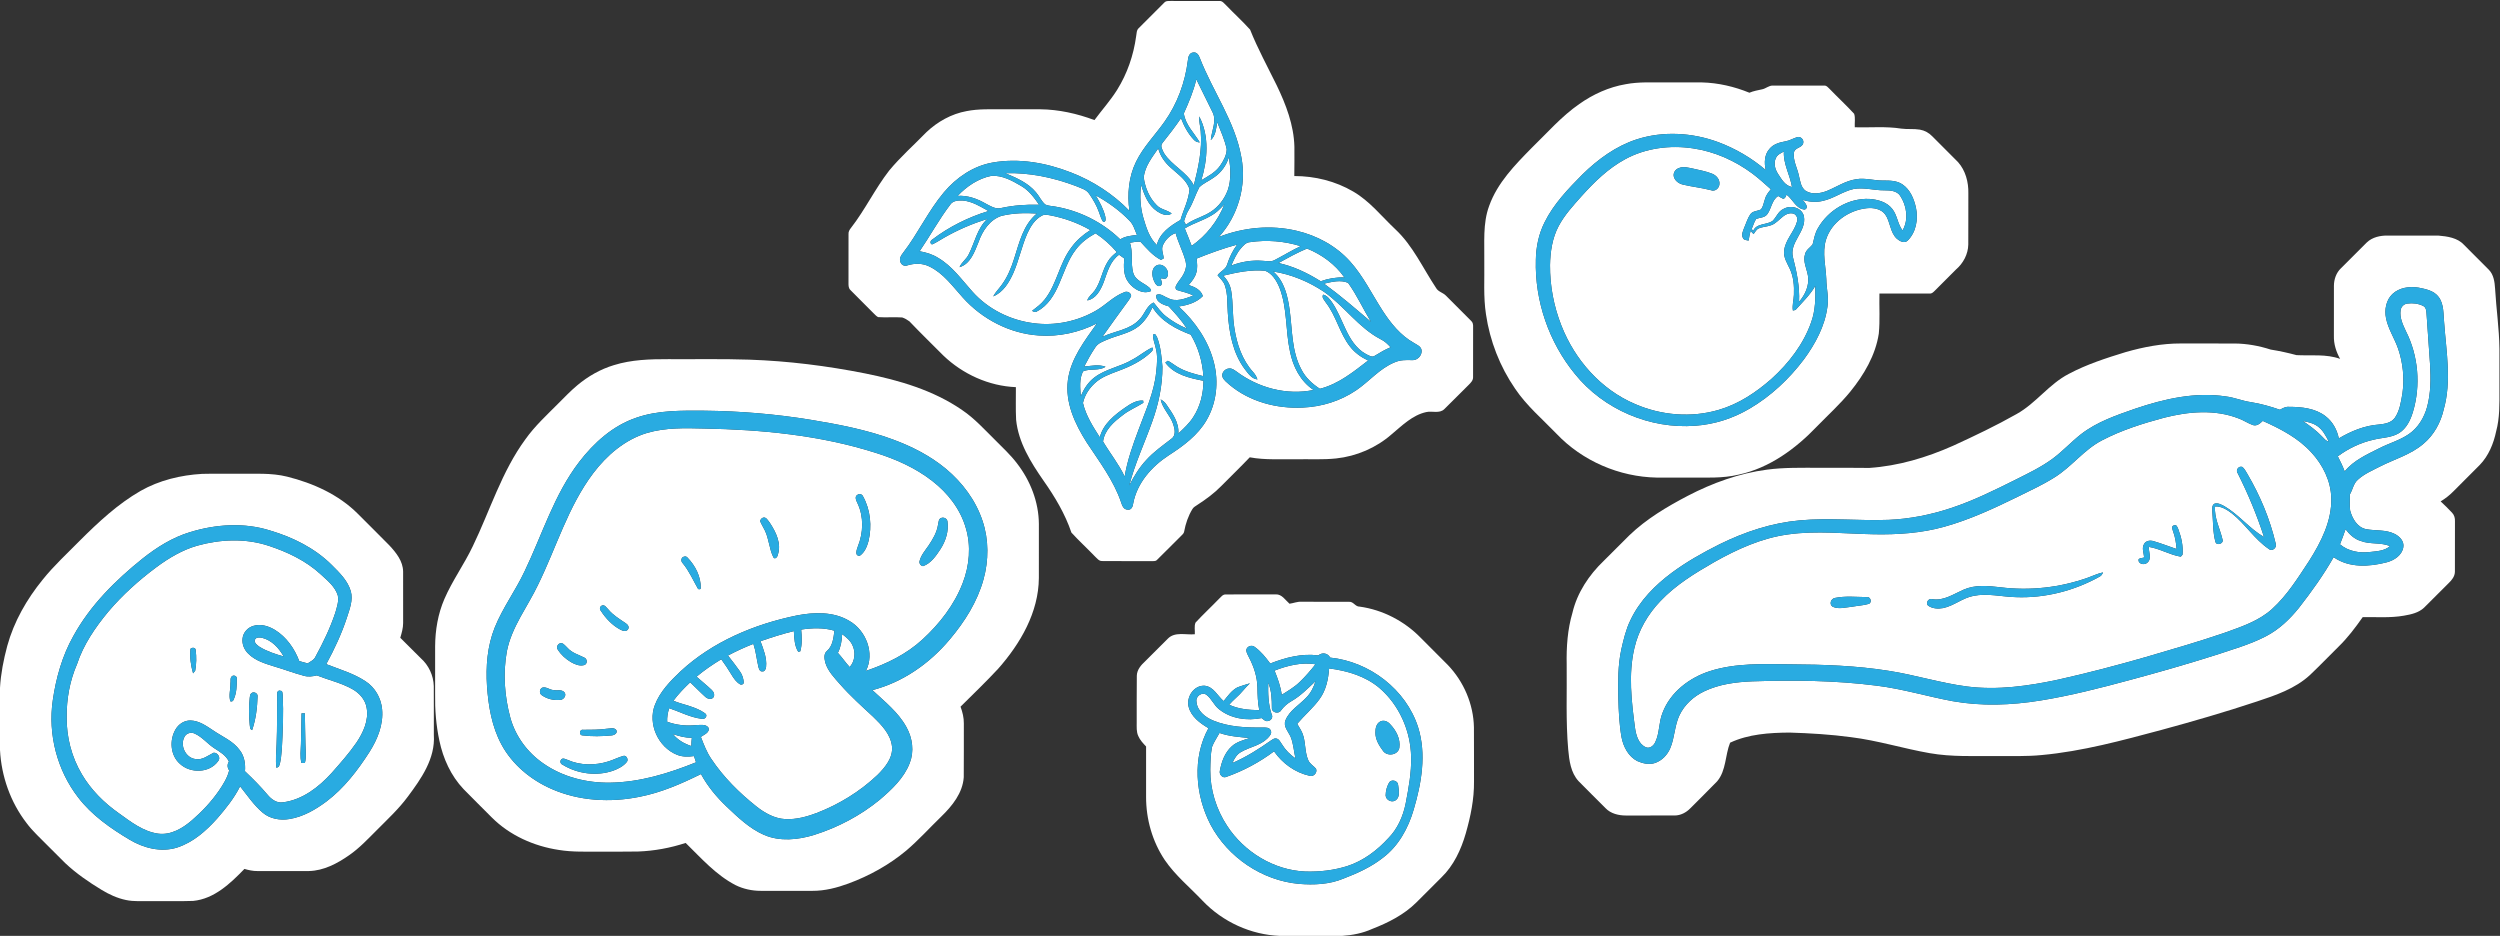 <?xml version="1.0" encoding="UTF-8" ?>
<!DOCTYPE svg PUBLIC "-//W3C//DTD SVG 1.1//EN" "http://www.w3.org/Graphics/SVG/1.1/DTD/svg11.dtd">
<svg width="1942pt" height="727pt" viewBox="0 0 1942 727" version="1.1" xmlns="http://www.w3.org/2000/svg">
<rect x="0" y="0" width="1942" height="727" fill="#333333" stroke="none"/>
<g id="#ffffffff">
<path fill="#ffffff" opacity="1.00" d=" M 904.38 2.06 C 905.76 0.45 908.00 0.82 909.91 0.75 C 922.28 0.81 934.65 0.73 947.01 0.78 C 949.55 0.44 950.99 2.83 952.65 4.30 C 958.70 10.61 965.23 16.51 971.07 23.01 C 977.00 37.88 984.72 51.93 991.75 66.29 C 998.95 81.23 1005.08 97.21 1005.49 114.00 C 1005.47 121.58 1005.58 129.16 1005.42 136.75 C 1021.35 136.74 1037.39 140.69 1051.16 148.78 C 1064.00 156.21 1073.24 168.09 1083.91 178.12 C 1097.59 190.87 1105.26 208.25 1115.48 223.59 C 1117.12 226.68 1120.93 227.26 1123.24 229.69 C 1129.75 236.21 1136.30 242.70 1142.78 249.26 C 1144.15 250.43 1144.38 252.24 1144.31 253.94 C 1144.27 266.97 1144.35 280.01 1144.28 293.04 C 1144.35 295.50 1142.51 297.33 1140.91 298.93 C 1134.52 305.20 1128.29 311.62 1121.88 317.87 C 1118.09 321.48 1112.46 319.05 1107.87 320.11 C 1097.22 322.45 1089.26 330.49 1081.16 337.24 C 1069.15 347.82 1053.79 354.43 1037.89 356.12 C 1027.64 357.21 1017.31 356.57 1007.03 356.75 C 994.95 356.55 982.76 357.47 970.81 355.24 C 963.59 362.84 956.02 370.10 948.67 377.56 C 943.14 383.21 936.75 387.91 930.13 392.18 C 928.75 393.15 927.12 393.93 926.26 395.45 C 922.99 400.78 920.98 406.78 919.85 412.91 C 919.67 414.44 918.27 415.34 917.34 416.42 C 911.10 422.55 905.01 428.82 898.75 434.93 C 897.55 436.28 895.57 435.73 894.00 435.89 C 881.32 435.81 868.63 435.96 855.96 435.81 C 853.60 435.83 852.16 433.69 850.60 432.28 C 844.57 426.02 838.15 420.12 832.28 413.72 C 827.36 399.19 819.45 385.92 810.65 373.43 C 800.77 359.19 791.09 343.73 789.32 326.08 C 788.88 317.64 789.21 309.19 789.14 300.74 C 768.17 299.89 747.90 290.66 732.80 276.19 C 723.99 267.35 715.03 258.64 706.42 249.61 C 704.72 248.35 702.85 247.27 700.85 246.60 C 694.61 246.17 688.33 246.78 682.10 246.33 C 680.71 245.63 679.70 244.41 678.60 243.36 C 672.67 237.32 666.60 231.43 660.69 225.38 C 659.16 224.02 659.08 221.88 659.11 220.00 C 659.15 207.32 659.10 194.65 659.13 181.98 C 658.95 180.07 659.91 178.40 661.08 176.99 C 672.02 162.91 679.73 146.65 690.66 132.56 C 699.50 121.85 709.99 112.63 719.65 102.67 C 728.28 94.50 739.10 88.45 750.85 86.31 C 760.12 84.48 769.61 84.92 779.00 84.87 C 788.66 84.89 798.31 84.85 807.97 84.89 C 822.41 85.03 836.69 88.23 850.17 93.29 C 855.98 85.41 862.59 78.11 867.79 69.78 C 875.65 57.20 880.57 42.87 882.55 28.19 C 882.96 25.98 882.79 23.36 884.67 21.76 C 891.22 15.18 897.78 8.59 904.38 2.06 M 922.71 47.04 C 920.58 64.02 914.55 80.60 904.59 94.56 C 897.29 104.93 888.13 114.08 882.52 125.58 C 876.73 137.34 875.53 150.90 877.33 163.77 C 864.62 150.70 849.03 140.60 832.05 134.02 C 812.76 126.47 791.48 122.62 770.89 126.30 C 756.01 128.96 742.90 137.94 733.27 149.36 C 721.01 163.91 713.07 181.47 701.45 196.48 C 700.03 198.32 698.50 200.56 699.32 203.02 C 699.77 205.56 702.50 207.22 704.95 206.11 C 710.52 204.43 716.67 204.37 721.96 207.03 C 732.83 212.25 739.97 222.39 747.86 231.10 C 762.88 247.90 784.37 259.11 806.96 260.60 C 822.51 261.75 838.21 258.24 852.09 251.23 C 842.64 264.64 831.88 278.33 829.56 295.08 C 827.18 312.61 835.07 329.44 844.25 343.85 C 854.00 358.69 865.02 373.07 870.82 390.06 C 871.64 392.58 872.76 395.92 876.00 395.87 C 878.98 396.38 880.03 393.21 880.31 390.89 C 883.31 375.12 894.69 362.33 907.80 353.75 C 919.13 346.47 930.44 338.16 937.31 326.28 C 945.00 313.03 946.79 296.75 943.06 281.97 C 938.86 264.89 928.47 249.87 915.63 238.07 C 922.35 237.18 929.60 235.00 934.36 229.99 C 932.92 225.05 927.83 222.84 923.37 221.39 C 925.77 218.56 928.26 215.61 929.25 211.95 C 930.41 208.36 929.93 204.54 929.54 200.87 C 939.85 196.72 950.30 192.90 961.03 189.99 C 957.57 194.60 955.07 199.82 953.30 205.29 C 952.28 209.26 947.98 210.67 945.80 213.84 C 947.80 216.33 950.39 218.49 951.44 221.62 C 953.86 228.45 953.17 235.82 953.75 242.93 C 954.70 258.31 957.64 274.37 967.11 286.96 C 969.67 290.21 972.29 294.20 976.78 294.76 C 976.09 292.49 974.79 290.52 973.23 288.78 C 964.86 279.46 960.75 267.12 958.89 254.92 C 957.29 245.39 958.02 235.64 956.42 226.12 C 955.75 221.55 953.39 217.46 950.27 214.13 C 960.87 211.55 971.80 209.29 982.76 210.33 C 988.31 212.41 991.59 218.06 993.82 223.27 C 1000.06 239.14 998.46 256.61 1002.05 273.06 C 1004.36 284.73 1010.20 296.23 1020.36 302.93 C 999.57 307.28 977.32 301.25 960.48 288.59 C 958.84 287.49 957.14 286.05 955.03 286.22 C 951.71 286.19 948.52 289.62 949.67 292.96 C 950.77 295.46 953.07 297.12 955.06 298.89 C 970.74 312.05 991.80 317.62 1012.03 316.60 C 1026.66 315.98 1041.17 311.50 1053.33 303.27 C 1063.61 296.38 1071.68 286.19 1083.36 281.46 C 1087.64 279.55 1092.39 279.58 1096.98 279.76 C 1101.06 280.05 1104.87 275.97 1104.26 271.92 C 1103.76 268.98 1100.66 267.88 1098.46 266.46 C 1088.00 260.64 1080.30 251.09 1073.91 241.18 C 1065.67 228.43 1059.00 214.53 1048.79 203.15 C 1037.90 191.00 1022.94 182.92 1007.13 179.25 C 987.15 174.52 965.86 176.61 946.81 184.08 C 961.80 167.59 968.53 144.02 964.29 122.12 C 959.33 94.24 942.07 70.96 931.98 44.96 C 931.21 42.82 929.65 40.36 927.01 40.76 C 923.79 40.94 922.88 44.42 922.71 47.04 Z" />
<path fill="#ffffff" opacity="1.00" d=" M 929.29 61.59 C 933.55 70.04 937.60 78.59 941.85 87.05 C 945.47 94.06 941.01 101.62 940.56 108.82 C 944.41 105.26 944.71 99.72 945.55 94.88 C 948.24 101.79 951.38 108.61 952.90 115.89 C 952.86 120.59 950.36 124.93 947.78 128.72 C 944.19 133.94 938.44 136.87 933.17 140.05 C 938.05 124.08 939.57 105.67 931.56 90.46 C 931.23 94.35 932.45 98.12 932.70 101.97 C 933.96 116.18 930.83 130.26 927.35 143.95 C 921.97 133.48 910.25 128.68 904.13 118.86 C 903.03 116.52 900.93 113.34 903.04 111.00 C 908.02 104.75 912.93 98.43 917.40 91.80 C 919.72 97.92 922.87 103.84 927.43 108.61 C 928.56 109.96 930.27 110.55 932.00 110.65 C 927.67 103.29 920.80 96.92 919.60 88.08 C 923.43 79.49 927.15 70.80 929.29 61.59 Z" />
<path fill="#ffffff" opacity="1.00" d=" M 1262.86 65.41 C 1273.13 63.43 1283.62 64.12 1294.01 64.00 C 1303.34 64.02 1312.66 63.96 1322.00 64.02 C 1334.68 64.33 1347.21 67.26 1358.94 72.03 C 1362.12 70.68 1365.54 70.09 1368.91 69.36 C 1371.75 68.78 1374.04 66.41 1377.06 66.47 C 1390.33 66.46 1403.60 66.45 1416.88 66.48 C 1418.95 66.26 1420.20 68.18 1421.57 69.41 C 1427.74 75.81 1434.30 81.85 1440.30 88.39 C 1441.38 91.70 1440.57 95.41 1440.79 98.88 C 1452.84 99.20 1465.00 98.02 1476.96 99.92 C 1481.73 100.55 1486.59 99.91 1491.35 100.70 C 1495.03 101.32 1498.44 103.19 1501.01 105.90 C 1507.66 112.61 1514.39 119.25 1521.04 125.97 C 1526.82 132.48 1529.21 141.50 1529.01 150.08 C 1528.95 163.39 1529.06 176.70 1528.96 190.00 C 1528.81 197.53 1525.01 204.58 1519.34 209.42 C 1513.83 214.91 1508.33 220.41 1502.85 225.93 C 1501.81 226.92 1500.67 228.18 1499.10 228.00 C 1486.04 228.09 1472.99 228.00 1459.94 228.04 C 1459.70 238.39 1460.46 248.80 1459.46 259.12 C 1456.89 276.01 1447.88 291.20 1437.26 304.29 C 1429.34 313.97 1420.05 322.38 1411.34 331.32 C 1394.79 348.65 1374.42 363.59 1350.60 368.69 C 1337.97 371.77 1324.91 370.88 1312.04 371.00 C 1303.67 370.99 1295.31 371.01 1286.95 370.99 C 1257.89 370.45 1229.13 358.09 1209.10 336.95 C 1198.14 325.56 1185.89 315.23 1177.00 302.03 C 1165.13 284.81 1157.33 264.82 1154.31 244.14 C 1152.21 230.54 1153.24 216.75 1153.00 203.06 C 1153.26 188.62 1151.67 173.65 1156.82 159.83 C 1163.23 141.96 1176.83 128.12 1189.86 114.85 C 1201.87 103.21 1212.95 90.41 1226.77 80.81 C 1237.53 73.21 1249.83 67.62 1262.86 65.41 M 1271.32 108.28 C 1255.28 113.51 1241.35 123.69 1229.38 135.37 C 1218.21 146.66 1206.91 158.35 1199.81 172.73 C 1195.27 181.76 1193.18 191.86 1193.04 201.92 C 1192.14 233.79 1203.22 265.83 1223.40 290.49 C 1245.59 318.07 1281.75 333.44 1317.00 330.71 C 1331.91 329.66 1346.46 324.92 1359.30 317.29 C 1375.68 307.64 1389.79 294.37 1401.22 279.23 C 1410.15 267.09 1417.62 253.26 1419.58 238.12 C 1420.71 231.05 1418.78 224.03 1418.69 216.96 C 1418.32 206.84 1415.40 196.50 1418.34 186.51 C 1422.44 172.70 1436.10 163.25 1450.07 161.75 C 1455.18 161.20 1461.18 162.19 1464.44 166.58 C 1468.51 172.35 1468.10 180.52 1473.51 185.47 C 1475.67 187.34 1479.37 189.36 1481.86 186.89 C 1488.47 180.39 1490.17 170.28 1488.34 161.46 C 1486.82 154.55 1483.88 147.29 1477.79 143.21 C 1473.46 140.26 1468.05 140.24 1463.03 140.24 C 1455.93 140.40 1448.91 137.98 1441.83 139.23 C 1433.68 140.44 1426.75 145.17 1419.28 148.26 C 1414.10 150.31 1407.72 151.36 1402.72 148.30 C 1398.83 145.67 1398.45 140.56 1397.37 136.41 C 1396.15 130.41 1392.65 124.70 1393.56 118.42 C 1394.14 114.41 1400.27 114.99 1400.79 110.92 C 1401.30 108.32 1398.66 105.75 1396.08 106.53 C 1393.02 107.41 1390.28 109.21 1387.13 109.75 C 1382.55 110.57 1377.67 111.84 1374.59 115.59 C 1370.54 120.05 1370.31 126.54 1371.65 132.12 C 1360.72 122.77 1348.10 115.40 1334.63 110.38 C 1314.50 102.96 1291.85 101.64 1271.32 108.28 Z" />
<path fill="#ffffff" opacity="1.00" d=" M 1262.62 123.56 C 1278.55 114.96 1297.37 112.58 1315.15 115.26 C 1331.84 117.69 1347.67 124.77 1361.18 134.78 C 1366.24 138.56 1370.89 142.86 1375.62 147.04 C 1373.58 149.40 1371.63 151.96 1370.90 155.04 C 1369.94 157.63 1369.71 160.68 1367.77 162.76 C 1365.06 164.06 1361.41 163.82 1359.58 166.57 C 1357.45 169.74 1356.41 173.48 1354.89 176.95 C 1353.94 179.45 1352.41 182.42 1353.99 184.99 C 1354.75 186.68 1356.81 186.46 1358.34 186.90 C 1358.67 184.36 1359.24 181.86 1359.85 179.37 C 1360.62 180.19 1361.39 181.02 1362.18 181.85 C 1363.41 180.25 1364.33 178.12 1366.35 177.35 C 1370.51 175.71 1375.45 176.11 1379.09 173.16 C 1383.15 170.40 1386.47 165.23 1391.97 165.72 C 1395.07 165.84 1396.92 169.27 1395.94 172.08 C 1393.77 180.21 1386.61 186.34 1385.90 194.99 C 1385.33 200.01 1388.26 204.35 1390.26 208.70 C 1393.26 214.97 1393.79 222.09 1393.50 228.94 C 1393.38 233.05 1392.03 237.11 1392.72 241.23 C 1393.23 241.11 1394.26 240.88 1394.77 240.76 C 1400.12 234.77 1406.05 229.13 1410.09 222.10 C 1410.37 231.50 1410.20 241.14 1406.99 250.09 C 1401.04 267.28 1389.55 282.07 1376.20 294.20 C 1364.21 304.77 1350.52 313.93 1335.04 318.40 C 1313.76 324.68 1290.41 322.68 1270.14 313.87 C 1243.62 302.64 1223.30 279.47 1212.89 252.91 C 1207.00 238.01 1203.95 221.97 1204.08 205.94 C 1204.27 195.59 1205.80 184.97 1210.70 175.71 C 1215.28 167.04 1221.98 159.78 1228.45 152.50 C 1238.44 141.38 1249.34 130.69 1262.62 123.56 M 1304.33 130.49 C 1301.61 131.33 1299.60 134.09 1300.17 136.97 C 1300.90 140.38 1304.14 142.69 1307.40 143.42 C 1314.57 145.14 1321.95 145.85 1329.09 147.76 C 1332.17 149.04 1335.47 146.21 1335.65 143.12 C 1336.09 139.43 1333.24 136.22 1329.99 134.94 C 1325.17 132.97 1320.00 132.15 1314.98 130.93 C 1311.50 130.30 1307.75 129.05 1304.33 130.49 Z" />
<path fill="#ffffff" opacity="1.00" d=" M 888.47 138.00 C 889.18 129.33 894.97 122.22 899.70 115.29 C 901.28 121.26 904.97 126.39 909.59 130.41 C 914.92 135.37 921.76 139.70 924.01 147.01 C 923.37 155.39 919.33 162.90 916.99 170.85 C 909.20 175.37 900.81 180.99 898.62 190.35 C 892.75 184.71 890.37 176.69 888.14 169.12 C 885.74 160.81 885.34 152.05 886.41 143.50 C 888.77 151.22 891.86 159.45 898.86 164.17 C 902.06 166.27 906.63 168.37 910.18 165.86 C 906.68 163.06 901.70 162.79 898.55 159.42 C 892.85 153.78 889.55 145.85 888.47 138.00 Z" />
<path fill="#ffffff" opacity="1.00" d=" M 1379.58 122.62 C 1380.69 120.06 1383.43 118.99 1385.70 117.70 C 1385.18 127.38 1390.47 135.92 1392.01 145.27 C 1386.59 144.24 1383.91 139.19 1381.12 135.00 C 1378.82 131.39 1377.55 126.64 1379.58 122.62 Z" />
<path fill="#ffffff" opacity="1.00" d=" M 954.62 122.08 C 955.90 130.59 956.56 139.55 953.69 147.82 C 951.16 154.55 946.60 160.62 940.52 164.53 C 934.41 168.51 927.06 170.11 921.21 174.53 C 920.84 173.85 920.11 172.49 919.75 171.81 C 920.75 168.65 921.80 165.47 923.61 162.67 C 926.89 157.25 928.64 151.08 931.58 145.51 C 934.79 142.24 939.26 140.59 942.92 137.88 C 948.53 134.19 952.63 128.48 954.62 122.08 Z" />
<path fill="#ffffff" opacity="1.00" d=" M 780.88 134.53 C 799.56 133.97 818.24 137.89 835.66 144.47 C 839.38 146.15 843.95 147.07 846.24 150.80 C 849.16 155.05 851.80 159.55 853.55 164.43 C 854.57 167.15 855.29 170.04 857.00 172.46 C 859.49 172.34 858.85 169.77 858.56 168.07 C 857.11 162.22 854.19 156.88 851.11 151.75 C 860.76 157.05 869.82 163.55 877.47 171.51 C 880.49 174.49 881.51 178.73 883.17 182.50 C 878.74 183.08 874.06 183.44 870.21 185.93 C 856.50 172.67 838.72 163.73 819.94 160.51 C 817.30 159.97 814.49 160.04 812.02 158.92 C 808.91 156.31 807.36 152.37 804.71 149.35 C 798.57 142.01 789.50 138.14 780.88 134.53 Z" />
<path fill="#ffffff" opacity="1.00" d=" M 743.91 152.16 C 750.97 144.69 759.97 138.60 770.16 136.59 C 778.59 136.06 786.35 140.40 793.38 144.55 C 799.27 147.97 803.37 153.54 807.16 159.05 C 797.33 158.75 787.47 159.47 777.85 161.55 C 773.19 162.83 768.99 159.83 765.06 157.81 C 758.63 154.18 751.40 151.65 743.91 152.16 Z" />
<path fill="#ffffff" opacity="1.00" d=" M 1439.83 146.83 C 1447.89 145.35 1455.92 147.98 1464.01 147.86 C 1468.26 147.86 1473.36 148.12 1476.01 152.02 C 1481.22 159.79 1482.74 170.67 1477.91 179.01 C 1474.03 174.00 1473.87 167.16 1469.86 162.24 C 1465.66 156.85 1458.50 154.94 1451.98 154.51 C 1435.86 153.87 1420.04 163.36 1412.16 177.28 C 1409.82 181.12 1409.13 185.59 1408.03 189.87 C 1406.12 192.33 1403.05 193.99 1402.22 197.20 C 1400.26 202.95 1403.48 208.55 1404.40 214.15 C 1405.65 221.56 1402.30 228.94 1397.51 234.43 C 1398.10 222.79 1395.75 211.31 1392.84 200.11 C 1389.58 188.20 1403.54 179.84 1401.28 168.01 C 1399.77 161.19 1390.94 159.02 1385.40 162.31 C 1381.23 164.14 1379.91 168.86 1376.77 171.76 C 1372.06 174.83 1364.23 173.31 1361.82 179.53 C 1361.43 178.95 1361.06 178.36 1360.73 177.77 C 1361.94 175.24 1362.56 172.40 1364.19 170.08 C 1367.02 168.94 1370.64 169.20 1372.69 166.56 C 1376.15 162.13 1376.19 155.51 1381.29 152.25 C 1382.49 152.98 1383.70 153.76 1385.03 154.36 C 1386.79 154.38 1387.12 152.45 1387.82 151.23 C 1392.75 154.83 1395.13 162.36 1401.99 162.80 C 1405.68 160.93 1401.72 157.29 1400.30 155.20 C 1405.33 156.91 1410.82 157.34 1416.01 156.03 C 1424.41 154.22 1431.45 148.70 1439.83 146.83 Z" />
<path fill="#ffffff" opacity="1.00" d=" M 738.08 159.06 C 740.18 155.80 744.45 155.59 747.94 155.78 C 755.22 156.42 761.57 160.43 767.79 163.92 C 752.14 168.80 737.20 176.15 724.16 186.12 C 722.65 186.88 722.14 189.11 724.00 189.90 C 727.36 188.49 730.33 186.31 733.53 184.56 C 744.11 178.50 755.37 173.70 767.00 170.04 C 759.03 177.34 757.26 188.37 752.50 197.58 C 750.76 201.36 746.93 203.66 745.38 207.53 C 753.92 204.96 757.04 195.57 760.08 188.13 C 763.11 179.49 768.71 170.78 777.79 167.73 C 786.80 165.52 796.22 165.26 805.45 165.87 C 794.90 174.55 791.80 188.38 787.84 200.78 C 785.58 207.96 782.71 215.05 778.23 221.16 C 776.05 224.23 773.29 226.88 771.53 230.24 C 779.29 227.06 783.89 219.39 787.16 212.07 C 791.57 202.04 793.64 191.16 798.10 181.16 C 800.59 175.77 803.98 170.33 809.39 167.50 C 811.14 166.50 813.21 166.86 815.10 167.16 C 826.29 169.18 837.13 173.08 847.00 178.73 C 841.30 182.30 836.15 186.78 832.21 192.26 C 822.95 204.40 821.08 220.48 811.64 232.50 C 808.92 236.10 805.23 238.73 801.70 241.45 C 803.00 242.25 804.42 242.88 805.78 241.72 C 814.08 237.40 819.07 228.96 822.66 220.65 C 826.69 211.54 829.58 201.72 835.80 193.75 C 839.79 188.43 845.22 184.41 851.01 181.25 C 857.20 185.27 862.71 190.24 867.52 195.83 C 864.95 197.86 862.44 200.04 860.74 202.87 C 856.14 209.89 855.30 218.67 850.48 225.56 C 848.63 228.27 845.59 230.13 844.57 233.38 C 851.46 232.08 854.98 225.23 857.31 219.30 C 860.12 211.62 862.24 202.90 869.30 197.88 C 870.63 198.83 871.96 199.79 873.29 200.75 C 872.86 207.05 872.52 214.09 876.64 219.36 C 880.52 224.54 887.65 228.94 894.16 226.07 C 893.99 223.61 891.51 222.52 889.80 221.21 C 886.05 218.85 881.54 216.59 880.28 211.95 C 878.18 204.32 880.33 196.15 877.75 188.57 C 880.45 188.14 883.18 187.46 885.94 187.80 C 890.72 192.97 895.43 198.65 901.82 201.88 C 902.35 201.61 903.41 201.05 903.93 200.77 C 903.84 197.27 901.75 193.75 903.43 190.32 C 905.34 186.23 908.89 182.51 913.23 181.07 C 915.24 188.59 919.03 195.49 920.98 203.01 C 922.53 208.84 919.00 214.20 915.58 218.58 C 914.43 220.48 912.00 222.93 913.83 225.16 C 918.18 226.64 922.85 227.32 926.91 229.64 C 920.75 231.84 913.68 234.99 907.35 231.53 C 904.42 230.57 901.35 227.38 898.22 229.14 C 897.45 234.55 903.56 236.81 907.77 237.92 C 912.85 243.40 917.88 248.99 921.99 255.25 C 916.25 252.87 910.84 249.68 905.94 245.88 C 902.02 242.86 899.28 238.72 896.13 234.99 C 890.57 237.53 889.26 244.07 885.16 248.11 C 877.67 256.32 865.85 257.06 856.30 261.66 C 863.03 251.99 870.07 242.54 876.95 232.99 C 877.61 232.02 878.19 231.00 878.68 229.94 C 878.59 227.20 875.31 225.81 873.08 227.12 C 864.89 230.22 858.91 237.00 851.40 241.28 C 836.92 249.64 819.70 253.26 803.10 251.08 C 784.99 248.85 767.58 240.24 755.41 226.56 C 747.05 217.27 739.65 206.64 728.63 200.24 C 724.30 197.53 719.36 196.03 714.35 195.18 C 722.47 183.27 729.35 170.54 738.08 159.06 M 898.30 206.24 C 894.04 208.66 894.73 214.55 896.49 218.36 C 897.32 220.41 899.32 223.51 901.85 221.72 C 903.30 220.07 901.96 218.01 901.66 216.21 C 903.19 216.21 905.42 217.22 906.45 215.55 C 909.60 210.76 903.62 203.43 898.30 206.24 Z" />
<path fill="#ffffff" opacity="1.00" d=" M 943.61 165.74 C 946.42 163.77 948.70 161.18 951.12 158.76 C 946.00 171.68 937.08 183.02 925.68 190.98 C 923.90 186.47 922.23 181.91 920.33 177.45 C 927.75 172.88 936.47 170.81 943.61 165.74 Z" />
<path fill="#ffffff" opacity="1.00" d=" M 1838.51 188.36 C 1842.85 184.19 1849.11 182.87 1854.96 182.99 C 1868.00 183.01 1881.05 183.00 1894.09 183.00 C 1901.05 183.59 1908.93 184.68 1913.93 190.10 C 1920.39 196.62 1926.93 203.06 1933.38 209.59 C 1937.12 213.42 1937.85 219.03 1938.17 224.13 C 1939.07 239.76 1941.39 255.30 1941.56 270.97 C 1941.57 281.66 1941.55 292.35 1941.56 303.05 C 1941.57 313.74 1941.84 324.61 1939.02 335.02 C 1937.00 344.65 1933.12 354.14 1926.18 361.27 C 1919.40 368.12 1912.55 374.89 1905.76 381.72 C 1902.81 384.71 1899.49 387.33 1895.89 389.48 C 1898.95 392.32 1901.95 395.24 1904.80 398.31 C 1906.50 400.09 1907.15 402.58 1907.01 405.00 C 1906.96 418.02 1907.05 431.05 1906.97 444.07 C 1906.94 447.70 1904.56 450.69 1902.04 453.05 C 1895.67 459.34 1889.40 465.73 1883.03 472.02 C 1878.82 476.03 1872.91 477.29 1867.39 478.25 C 1856.81 480.11 1846.04 479.24 1835.37 479.37 C 1829.64 487.49 1823.65 495.50 1816.48 502.43 C 1809.08 509.71 1801.90 517.23 1794.36 524.37 C 1782.83 535.01 1767.66 540.12 1753.06 544.95 C 1728.59 553.09 1703.81 560.27 1678.93 567.03 C 1648.36 575.20 1617.61 583.62 1585.99 586.52 C 1574.39 587.67 1562.72 587.23 1551.09 587.31 C 1533.71 587.18 1516.21 588.09 1499.01 585.06 C 1478.53 581.48 1458.58 575.19 1437.91 572.64 C 1422.06 570.50 1406.07 569.55 1390.10 569.06 C 1374.47 569.20 1358.30 570.20 1343.94 576.93 C 1340.01 586.71 1340.97 598.47 1333.92 606.88 C 1327.05 614.02 1319.92 620.91 1312.96 627.96 C 1309.82 631.20 1305.50 633.44 1300.93 633.47 C 1288.29 633.51 1275.65 633.45 1263.01 633.49 C 1257.32 633.49 1251.23 632.04 1247.18 627.79 C 1240.20 620.80 1233.16 613.86 1226.25 606.81 C 1220.10 600.15 1218.98 590.76 1218.18 582.13 C 1216.25 560.14 1217.25 538.05 1217.00 516.02 C 1216.73 502.56 1217.66 488.97 1221.48 476.00 C 1225.14 460.44 1234.30 446.68 1245.74 435.72 C 1252.42 429.08 1259.03 422.37 1265.74 415.77 C 1278.97 403.07 1294.89 393.62 1311.05 385.16 C 1330.30 375.15 1351.05 367.63 1372.63 364.82 C 1386.02 363.04 1399.56 363.41 1413.03 363.37 C 1426.02 363.39 1439.01 363.31 1452.00 363.49 C 1474.59 362.00 1496.58 355.40 1517.21 346.24 C 1533.90 338.60 1550.51 330.67 1566.49 321.63 C 1581.58 313.27 1591.69 298.31 1607.08 290.41 C 1620.99 283.01 1636.07 278.16 1651.08 273.55 C 1665.04 269.55 1679.46 266.76 1694.03 266.81 C 1708.00 266.83 1721.97 266.78 1735.95 266.84 C 1745.44 266.92 1754.85 268.63 1763.87 271.55 C 1770.63 272.61 1777.31 274.09 1783.92 275.86 C 1795.20 276.46 1806.93 274.84 1817.80 278.77 C 1814.76 273.36 1812.79 267.20 1812.97 260.95 C 1813.00 247.95 1812.95 234.96 1812.99 221.96 C 1813.02 217.00 1814.76 211.93 1818.39 208.45 C 1825.11 201.76 1831.78 195.03 1838.51 188.36 M 1858.45 228.39 C 1853.45 233.13 1852.13 240.66 1853.46 247.20 C 1855.15 255.64 1860.11 262.89 1862.89 270.94 C 1866.64 281.96 1867.81 293.86 1866.24 305.39 C 1865.09 311.91 1864.22 318.87 1860.39 324.46 C 1857.62 328.44 1852.49 329.30 1848.02 329.76 C 1836.87 330.54 1826.30 334.90 1816.79 340.56 C 1815.44 333.85 1811.99 327.52 1806.51 323.34 C 1798.50 317.09 1787.86 316.05 1778.05 316.03 C 1775.47 315.83 1773.20 317.05 1771.08 318.30 C 1763.71 315.74 1756.18 313.59 1748.47 312.38 C 1741.84 311.43 1735.61 308.71 1728.95 307.93 C 1705.10 304.33 1681.04 309.88 1658.53 317.50 C 1643.92 322.59 1628.89 327.71 1616.52 337.30 C 1608.86 343.29 1602.30 350.57 1594.46 356.33 C 1585.93 362.63 1576.36 367.27 1566.93 372.00 C 1550.02 380.44 1533.05 388.94 1515.05 394.82 C 1499.54 399.93 1483.36 403.14 1467.04 403.82 C 1444.02 404.68 1420.95 402.11 1397.97 404.23 C 1376.26 406.20 1355.27 413.17 1335.80 422.77 C 1322.96 429.17 1310.40 436.25 1298.83 444.77 C 1285.64 454.55 1273.66 466.65 1266.58 481.65 C 1263.02 488.85 1261.20 496.72 1259.42 504.51 C 1256.74 516.82 1256.87 529.51 1257.11 542.04 C 1257.37 552.35 1257.80 562.70 1259.63 572.86 C 1261.08 580.18 1264.95 587.64 1271.82 591.18 C 1276.11 593.07 1281.13 594.27 1285.71 592.65 C 1291.02 590.82 1295.17 586.43 1297.38 581.35 C 1300.95 573.11 1300.75 563.74 1304.61 555.60 C 1308.54 547.31 1315.72 540.86 1323.95 536.97 C 1335.46 531.47 1348.35 529.81 1360.97 529.28 C 1393.28 528.23 1425.76 528.50 1457.86 532.63 C 1477.82 535.10 1497.11 541.01 1516.85 544.68 C 1539.34 548.71 1562.46 547.81 1584.94 544.18 C 1608.34 540.39 1631.33 534.49 1654.19 528.31 C 1676.64 522.28 1698.98 515.88 1721.13 508.84 C 1734.32 504.41 1747.86 500.67 1760.25 494.21 C 1770.41 488.95 1778.82 480.90 1785.92 472.03 C 1795.65 459.52 1804.96 446.62 1812.76 432.81 C 1824.78 441.30 1840.54 440.35 1854.12 436.77 C 1859.86 435.25 1865.87 431.34 1866.91 425.06 C 1867.69 420.48 1864.05 416.65 1860.24 414.80 C 1853.33 411.22 1845.30 412.47 1837.90 411.04 C 1831.08 409.60 1827.24 402.80 1825.59 396.57 C 1824.98 392.43 1825.49 388.23 1825.37 384.08 C 1827.61 380.33 1828.15 375.56 1831.62 372.60 C 1836.53 368.11 1842.75 365.50 1848.60 362.47 C 1859.97 356.66 1872.76 353.19 1882.58 344.68 C 1890.70 337.92 1895.94 328.21 1898.29 318.00 C 1904.49 296.13 1900.28 273.29 1898.66 251.09 C 1897.91 244.23 1898.69 236.51 1894.33 230.67 C 1890.67 225.76 1884.33 224.52 1878.70 223.42 C 1871.71 222.26 1863.78 223.40 1858.45 228.39 Z" />
<path fill="#ffffff" opacity="1.00" d=" M 970.93 188.11 C 984.07 186.18 997.63 187.24 1010.31 191.22 C 1003.36 194.52 996.81 198.58 989.97 202.07 C 987.19 203.64 983.94 202.66 980.96 202.61 C 972.64 201.91 964.22 203.27 956.45 206.28 C 958.52 201.62 960.54 196.82 963.93 192.92 C 965.78 190.77 967.86 188.29 970.93 188.11 Z" />
<path fill="#ffffff" opacity="1.00" d=" M 993.06 204.32 C 1000.33 200.32 1007.60 196.30 1015.26 193.07 C 1026.78 197.69 1037.16 205.33 1044.34 215.53 C 1038.05 215.29 1031.80 216.32 1025.90 218.48 C 1015.76 212.11 1004.81 206.83 993.06 204.32 Z" />
<path fill="#ffffff" opacity="1.00" d=" M 989.02 210.91 C 1003.12 213.12 1016.58 218.76 1028.43 226.65 C 1044.17 237.66 1055.23 254.49 1072.47 263.51 C 1075.53 264.92 1077.96 267.29 1080.20 269.76 C 1076.00 271.54 1072.04 273.79 1068.18 276.21 C 1065.89 278.08 1063.25 276.03 1061.08 275.02 C 1053.28 270.79 1048.54 262.85 1044.95 255.03 C 1041.65 248.12 1038.91 240.87 1034.51 234.55 C 1032.78 232.18 1030.84 229.55 1027.81 228.87 C 1026.45 231.19 1028.80 233.11 1029.88 234.98 C 1038.01 245.37 1040.59 258.93 1048.75 269.29 C 1052.41 274.01 1057.36 277.54 1062.75 280.05 C 1051.30 288.90 1039.62 298.39 1025.28 302.01 C 1019.42 298.23 1014.13 293.36 1010.95 287.07 C 1003.28 272.95 1003.96 256.43 1001.84 240.96 C 1000.37 230.13 997.70 218.36 989.02 210.91 Z" />
<path fill="#ffffff" opacity="1.00" d=" M 1028.51 220.35 C 1034.52 218.97 1041.38 217.17 1047.19 219.73 C 1054.05 229.23 1058.85 240.05 1064.99 250.02 C 1053.08 239.83 1041.21 229.56 1028.51 220.35 Z" />
<path fill="#ffffff" opacity="1.00" d=" M 1864.80 240.96 C 1865.14 238.31 1867.34 236.09 1870.02 235.82 C 1874.16 235.25 1878.61 235.76 1882.38 237.68 C 1884.70 238.82 1884.75 241.69 1884.94 243.92 C 1885.74 256.93 1886.85 269.91 1887.65 282.92 C 1888.28 293.99 1888.31 305.29 1885.38 316.07 C 1883.11 324.42 1878.36 332.32 1871.13 337.26 C 1864.10 342.06 1855.77 344.35 1848.24 348.19 C 1838.64 353.08 1828.29 357.57 1821.36 366.19 C 1819.85 362.15 1817.93 358.29 1816.00 354.45 C 1824.32 348.30 1833.84 343.75 1843.98 341.52 C 1850.47 339.90 1857.56 340.04 1863.45 336.48 C 1869.31 332.91 1872.44 326.38 1874.35 320.04 C 1880.57 299.39 1878.64 276.33 1868.82 257.10 C 1866.49 252.07 1863.91 246.65 1864.80 240.96 Z" />
<path fill="#ffffff" opacity="1.00" d=" M 895.27 238.71 C 901.86 249.48 913.52 255.68 924.99 259.98 C 930.78 269.75 934.09 280.88 934.77 292.20 C 927.70 290.50 920.51 288.63 914.27 284.77 C 911.85 283.32 909.69 281.46 907.15 280.25 C 906.66 280.60 905.69 281.30 905.20 281.64 C 912.00 291.03 924.11 293.72 934.84 295.80 C 934.80 305.68 932.37 315.70 926.92 324.02 C 923.82 328.90 919.52 332.81 915.35 336.74 C 915.98 328.07 910.57 320.85 905.96 314.09 C 904.88 312.43 903.31 311.20 901.60 310.26 C 903.03 317.49 909.07 322.62 911.36 329.55 C 912.62 333.12 913.62 338.30 909.97 340.83 C 903.23 346.08 896.12 350.99 890.38 357.39 C 884.96 363.22 880.78 370.05 877.21 377.13 C 881.52 360.19 889.06 344.35 894.90 327.93 C 899.90 314.19 903.03 299.63 902.99 284.97 C 902.33 277.26 901.67 269.33 898.85 262.06 C 898.12 261.07 897.37 258.19 895.73 260.06 C 895.46 263.49 897.03 266.75 897.71 270.07 C 899.43 276.21 898.83 282.66 898.12 288.91 C 896.64 304.59 889.85 319.01 884.51 333.63 C 880.01 345.53 875.69 357.61 873.63 370.21 C 869.08 360.51 862.27 352.14 856.86 342.99 C 857.94 334.19 865.06 327.80 871.77 322.78 C 876.74 318.67 882.79 316.32 888.18 312.89 C 888.14 312.46 888.06 311.60 888.02 311.17 C 882.94 310.76 878.45 313.56 874.44 316.31 C 865.93 322.18 857.01 329.17 854.33 339.70 C 849.02 331.37 843.46 322.76 841.25 313.02 C 842.49 307.04 846.08 301.68 850.54 297.57 C 855.72 292.77 862.52 290.47 868.99 288.01 C 877.96 284.71 886.78 280.42 893.83 273.85 C 894.74 272.84 896.69 271.33 895.06 269.95 C 889.48 272.51 884.83 276.70 879.36 279.49 C 870.09 285.00 858.89 286.54 850.23 293.15 C 845.29 296.84 841.89 302.16 839.58 307.79 C 839.09 301.38 838.27 294.39 841.30 288.47 C 846.84 286.02 853.58 288.39 858.78 284.90 C 853.45 282.86 847.68 284.25 842.21 284.72 C 844.81 279.62 847.61 274.60 850.82 269.85 C 852.94 266.44 856.98 265.21 860.45 263.68 C 868.46 260.30 877.49 258.95 884.48 253.48 C 889.30 249.61 892.69 244.26 895.27 238.71 Z" />
<path fill="#ffffff" opacity="1.00" d=" M 476.93 283.62 C 490.53 279.39 504.90 278.95 519.03 279.00 C 540.02 279.14 561.03 278.67 582.01 279.38 C 612.24 280.40 642.34 284.19 672.00 290.07 C 698.42 295.39 725.07 303.10 747.47 318.59 C 757.10 325.09 764.87 333.81 773.11 341.90 C 778.89 347.78 785.03 353.36 790.02 359.98 C 800.38 373.37 806.90 389.99 807.00 407.03 C 806.99 421.02 807.01 435.00 806.99 448.98 C 806.80 475.70 792.61 499.97 775.38 519.47 C 765.95 529.61 755.97 539.22 746.14 548.95 C 747.68 553.12 748.77 557.51 748.71 561.99 C 748.66 575.92 748.79 589.86 748.64 603.80 C 747.79 616.00 739.69 626.03 731.25 634.22 C 722.11 643.07 713.58 652.59 703.87 660.83 C 690.60 671.85 675.30 680.33 659.15 686.30 C 650.15 689.62 640.69 692.06 631.04 692.01 C 617.66 691.99 604.28 692.00 590.90 692.00 C 584.18 692.00 577.44 690.56 571.40 687.58 C 556.19 679.72 544.69 666.61 532.62 654.79 C 520.67 658.70 508.18 661.02 495.61 661.46 C 486.08 661.64 476.55 661.54 467.03 661.56 C 456.04 661.48 444.97 662.03 434.08 660.23 C 414.75 657.31 395.94 648.93 382.03 635.01 C 374.73 627.64 367.31 620.39 360.07 612.96 C 350.28 602.64 344.24 589.26 341.33 575.45 C 338.76 563.49 337.80 551.23 338.00 539.02 C 338.01 526.68 337.98 514.34 338.01 502.01 C 338.09 489.46 340.21 476.82 345.22 465.27 C 351.38 450.99 360.62 438.32 367.27 424.29 C 380.71 396.50 389.73 366.26 408.20 341.15 C 415.46 330.92 424.75 322.44 433.53 313.57 C 438.43 308.73 443.16 303.68 448.47 299.27 C 456.82 292.28 466.47 286.76 476.93 283.62 M 494.35 324.46 C 476.18 330.58 461.39 343.87 449.90 358.86 C 430.46 384.18 421.25 415.19 407.58 443.63 C 400.56 458.66 390.49 472.09 384.29 487.53 C 378.52 501.91 377.30 517.70 378.30 533.05 C 379.39 548.63 382.07 564.51 389.58 578.40 C 397.96 593.93 412.25 605.71 428.26 612.77 C 449.73 622.28 474.20 623.59 497.03 618.91 C 513.69 615.63 529.38 608.80 544.52 601.28 C 549.64 610.78 556.62 619.13 564.40 626.56 C 573.20 634.88 582.16 643.56 593.41 648.50 C 605.76 653.87 619.87 652.42 632.44 648.56 C 650.87 642.74 668.30 633.57 683.27 621.33 C 692.66 613.34 702.19 604.48 706.69 592.71 C 710.25 583.70 708.85 573.34 704.20 565.00 C 697.89 553.28 687.18 545.03 677.66 536.08 C 701.34 529.97 722.21 515.32 737.79 496.68 C 749.32 482.99 759.20 467.45 763.99 450.06 C 768.07 435.33 768.17 419.37 763.30 404.82 C 758.07 388.85 747.65 374.92 734.83 364.21 C 722.64 354.07 708.31 346.81 693.49 341.34 C 673.01 333.80 651.49 329.67 630.02 326.13 C 602.59 321.62 574.81 319.30 547.02 319.03 C 529.38 318.94 511.24 318.57 494.35 324.46 Z" />
<path fill="#ffffff" opacity="1.00" d=" M 1681.02 324.50 C 1699.91 319.67 1720.59 317.78 1739.11 325.11 C 1742.88 326.47 1746.20 328.83 1749.98 330.18 C 1753.05 331.26 1755.68 328.93 1757.72 326.95 C 1771.46 333.11 1785.28 340.20 1795.52 351.53 C 1804.42 361.14 1810.62 373.70 1810.94 386.94 C 1811.39 404.67 1803.00 421.05 1793.78 435.64 C 1785.12 448.77 1776.70 462.41 1764.95 473.05 C 1754.52 482.52 1740.88 486.91 1727.89 491.60 C 1707.70 498.55 1687.15 504.40 1666.67 510.44 C 1644.29 516.90 1621.75 522.80 1599.02 527.88 C 1575.81 532.85 1551.84 536.30 1528.13 533.28 C 1507.50 530.63 1487.60 524.24 1467.07 521.07 C 1441.93 517.04 1416.41 516.22 1390.99 516.06 C 1369.99 515.84 1348.41 514.85 1328.14 521.35 C 1312.29 526.48 1297.52 537.66 1291.51 553.61 C 1288.41 560.99 1289.29 569.43 1285.74 576.65 C 1284.48 579.28 1281.45 581.83 1278.40 580.43 C 1272.58 577.75 1270.83 570.83 1270.03 565.02 C 1267.37 544.67 1264.83 523.69 1269.60 503.44 C 1272.75 489.64 1280.09 477.03 1289.86 466.87 C 1301.78 454.27 1316.74 445.18 1331.66 436.61 C 1349.47 426.59 1368.51 417.91 1388.93 415.15 C 1411.17 411.98 1433.61 414.67 1455.94 415.03 C 1474.13 415.35 1492.53 414.15 1510.13 409.23 C 1530.17 403.67 1549.08 394.84 1567.69 385.71 C 1577.22 381.01 1586.90 376.54 1595.90 370.87 C 1609.33 362.59 1618.87 349.20 1633.04 341.95 C 1648.17 334.07 1664.58 328.91 1681.02 324.50 M 1738.34 367.78 C 1746.35 383.69 1753.19 400.20 1758.68 417.15 C 1747.30 410.60 1739.18 399.74 1727.83 393.15 C 1725.50 391.98 1722.84 390.37 1720.19 391.27 C 1717.88 392.60 1718.57 395.70 1718.55 397.91 C 1719.22 405.57 1718.87 413.44 1720.94 420.90 C 1721.74 424.18 1727.53 422.35 1726.47 419.16 C 1724.52 410.59 1719.93 402.47 1720.66 393.42 C 1725.48 393.13 1729.71 395.84 1733.43 398.59 C 1744.06 406.87 1751.21 418.91 1762.46 426.47 C 1765.17 428.82 1769.01 425.16 1767.74 422.15 C 1763.30 403.18 1755.66 385.03 1745.82 368.24 C 1744.62 366.33 1743.65 364.20 1741.90 362.73 C 1738.92 361.60 1736.34 365.33 1738.34 367.78 M 1624.28 404.35 C 1624.88 404.77 1624.88 404.77 1624.28 404.35 M 1688.07 412.82 C 1689.68 417.20 1690.43 421.82 1690.76 426.47 C 1684.80 424.46 1678.96 422.13 1672.93 420.38 C 1670.33 419.56 1666.96 419.94 1665.54 422.54 C 1663.52 425.79 1665.32 429.58 1665.55 433.04 C 1664.14 433.52 1662.59 433.44 1661.35 434.27 C 1660.32 438.08 1665.76 439.34 1668.05 437.08 C 1671.69 433.99 1669.13 428.79 1669.11 424.81 C 1677.74 426.13 1685.43 431.05 1694.04 432.42 C 1694.38 432.04 1695.06 431.28 1695.39 430.89 C 1696.02 424.13 1694.46 417.30 1692.08 411.00 C 1691.45 409.77 1690.91 407.28 1689.00 408.07 C 1686.33 408.39 1687.53 411.18 1688.07 412.82 M 1621.95 448.70 C 1600.25 456.45 1576.73 459.08 1553.87 456.18 C 1544.32 455.07 1534.15 454.04 1525.14 458.14 C 1517.46 461.49 1509.87 466.89 1501.04 465.44 C 1498.25 464.43 1495.58 468.16 1497.62 470.35 C 1500.96 472.84 1505.49 473.11 1509.48 472.35 C 1517.85 470.57 1524.55 464.46 1532.99 462.88 C 1543.93 460.66 1554.97 463.60 1565.95 463.87 C 1588.56 464.76 1611.24 458.95 1630.96 447.94 C 1632.32 447.30 1633.11 446.02 1633.62 444.64 C 1629.55 445.47 1625.83 447.32 1621.95 448.70 M 1425.41 464.47 C 1422.19 465.04 1420.63 469.44 1423.65 471.34 C 1428.44 473.48 1433.90 471.75 1438.91 471.27 C 1443.24 470.47 1447.72 470.31 1451.96 469.02 C 1454.41 467.53 1452.90 463.28 1449.98 463.82 C 1441.81 463.74 1433.46 462.82 1425.41 464.47 Z" />
<path fill="#ffffff" opacity="1.00" d=" M 1788.85 327.07 C 1792.72 327.72 1796.68 328.63 1799.98 330.89 C 1804.26 333.76 1806.70 338.51 1808.98 342.98 C 1806.71 342.59 1805.34 340.64 1803.82 339.14 C 1799.39 334.47 1794.18 330.64 1788.85 327.07 Z" />
<path fill="#ffffff" opacity="1.00" d=" M 502.53 336.34 C 516.92 332.09 532.12 332.51 546.97 332.89 C 591.59 333.72 636.63 338.01 679.37 351.50 C 695.37 356.47 711.03 363.29 724.28 373.70 C 736.20 382.94 746.01 395.44 750.21 410.08 C 754.46 424.10 753.05 439.39 747.82 452.95 C 741.32 469.86 729.90 484.51 716.64 496.69 C 704.14 508.20 688.61 515.78 672.62 521.13 C 679.75 507.44 672.66 489.59 659.67 482.26 C 647.46 475.00 632.47 475.46 618.99 478.08 C 585.96 484.87 553.53 498.43 528.56 521.57 C 520.63 529.10 512.64 537.27 508.69 547.68 C 503.04 562.32 511.32 580.47 525.78 586.26 C 529.98 588.04 534.64 587.93 539.09 587.33 C 539.61 588.94 540.13 590.54 540.67 592.17 C 519.47 600.76 497.09 607.61 474.04 607.97 C 455.73 608.29 437.04 603.58 421.95 592.97 C 409.71 584.52 400.35 571.84 396.42 557.45 C 391.91 540.80 390.66 523.12 393.70 506.10 C 397.40 486.92 409.89 471.32 418.07 454.00 C 432.21 425.20 441.25 393.56 460.76 367.65 C 471.36 353.62 485.45 341.49 502.53 336.34 M 666.29 384.23 C 663.43 385.68 665.15 388.87 666.12 390.98 C 671.08 401.47 670.67 413.87 666.36 424.51 C 665.53 426.80 663.60 432.14 667.94 431.68 C 671.65 429.11 673.48 424.65 674.63 420.43 C 677.45 408.80 676.22 396.01 670.36 385.49 C 669.69 383.94 667.72 383.28 666.29 384.23 M 592.28 402.32 C 591.25 402.87 590.66 403.74 590.50 404.93 C 591.50 407.38 592.99 409.60 594.12 412.00 C 597.30 418.54 597.49 426.08 600.62 432.65 C 601.67 435.01 603.90 432.90 604.12 431.22 C 607.30 422.38 602.74 413.25 597.91 405.98 C 596.52 404.29 594.98 400.94 592.28 402.32 M 731.18 402.33 C 728.86 403.08 729.15 405.91 728.62 407.81 C 727.71 413.61 724.67 418.76 721.46 423.57 C 718.76 427.53 715.36 431.27 714.26 436.07 C 713.95 437.78 715.29 439.59 717.05 439.78 C 723.30 437.52 727.11 431.79 730.60 426.49 C 734.65 420.19 737.11 412.52 735.99 405.00 C 735.69 402.85 733.15 401.56 731.18 402.33 M 531.45 432.39 C 528.94 432.80 528.67 436.04 530.36 437.55 C 535.38 443.59 538.45 450.88 542.34 457.62 C 542.69 457.65 543.40 457.70 543.76 457.72 L 544.37 457.07 C 544.58 447.94 540.13 439.41 533.91 432.99 C 533.23 432.29 532.41 432.09 531.45 432.39 M 467.37 470.48 C 465.97 471.22 465.57 473.17 466.65 474.37 C 470.52 480.31 475.57 485.78 481.92 489.10 C 483.71 490.10 486.46 490.97 487.84 488.85 C 489.12 487.00 487.55 485.06 486.00 484.09 C 481.28 480.87 476.26 477.91 472.57 473.44 C 471.12 472.12 469.73 469.29 467.37 470.48 M 434.22 500.12 C 432.81 501.12 432.15 503.24 433.34 504.68 C 435.83 508.70 439.50 511.93 443.55 514.34 C 446.57 516.05 450.17 517.61 453.71 516.66 C 456.42 515.95 456.40 511.91 453.97 510.86 C 449.45 508.55 444.23 507.20 440.79 503.21 C 439.00 501.64 436.91 498.21 434.22 500.12 M 421.18 534.18 C 418.93 535.27 418.80 538.86 420.97 540.12 C 425.02 542.99 430.20 544.16 435.12 543.69 C 437.89 543.63 440.46 540.02 438.35 537.68 C 436.22 535.35 432.73 536.67 430.00 536.05 C 426.95 535.94 424.23 533.16 421.18 534.18 M 471.08 566.12 C 465.08 566.98 459.03 566.84 453.00 566.91 C 450.12 566.29 449.49 571.17 452.49 571.26 C 459.91 572.16 467.47 572.01 474.92 571.30 C 476.97 571.19 479.97 569.64 478.77 567.15 C 477.01 564.72 473.55 566.09 471.08 566.12 M 484.21 587.18 C 480.23 588.29 476.55 590.26 472.60 591.47 C 462.28 594.71 450.71 594.70 440.75 590.22 C 439.19 589.72 437.23 588.43 435.90 590.03 C 434.80 591.43 435.37 593.37 437.00 594.02 C 448.61 601.16 463.51 603.16 476.44 598.62 C 480.35 597.14 484.33 595.16 486.96 591.82 C 488.40 590.03 486.59 586.47 484.21 587.18 Z" />
<path fill="#ffffff" opacity="1.00" d=" M 109.19 381.33 C 123.71 373.09 140.36 369.06 156.94 368.11 C 166.30 367.86 175.66 368.06 185.02 368.00 C 197.71 368.16 210.60 367.17 223.04 370.26 C 243.21 375.30 263.02 384.18 277.89 399.04 C 286.06 407.23 294.29 415.36 302.40 423.60 C 307.67 429.23 313.06 435.91 313.14 444.02 C 313.17 457.34 313.14 470.66 313.15 483.99 C 313.16 487.91 312.04 491.71 310.93 495.43 C 316.25 500.67 321.48 505.99 326.79 511.23 C 333.00 516.70 336.75 524.73 336.96 533.00 C 337.07 545.66 336.95 558.33 337.01 570.99 C 338.21 589.26 327.17 604.94 316.78 618.85 C 309.77 628.36 301.07 636.38 292.79 644.74 C 285.91 651.58 279.27 658.77 271.24 664.31 C 262.04 670.75 251.51 676.35 240.04 676.62 C 226.67 676.64 213.30 676.62 199.93 676.63 C 196.50 676.68 193.14 675.91 189.87 674.98 C 178.97 686.24 166.42 698.25 150.04 699.83 C 139.04 700.22 128.03 699.89 117.02 700.00 C 110.61 699.87 104.11 700.49 97.79 699.11 C 91.05 697.70 84.73 694.79 78.88 691.22 C 68.88 685.15 59.17 678.48 50.64 670.45 C 45.72 665.63 40.90 660.71 36.02 655.86 C 30.74 650.50 25.13 645.41 20.64 639.35 C 8.13 623.15 1.07 603.03 0.00 582.64 L 0.00 534.26 C 0.64 523.27 2.78 512.42 5.62 501.81 C 10.82 482.83 20.81 465.44 33.18 450.24 C 41.91 439.36 52.23 429.92 61.98 419.99 C 76.38 405.62 91.47 391.54 109.19 381.33 M 147.53 413.39 C 134.01 417.48 121.86 425.10 110.85 433.82 C 89.76 450.71 70.11 470.18 57.00 494.05 C 48.34 509.40 43.52 526.61 41.00 543.97 C 37.13 570.40 44.35 598.24 60.67 619.39 C 71.24 633.26 85.80 643.38 100.61 652.24 C 111.55 658.78 125.08 662.30 137.55 658.37 C 150.02 654.35 160.16 645.37 168.75 635.76 C 175.44 628.04 181.91 619.98 186.50 610.80 C 192.06 617.78 197.08 625.34 203.93 631.16 C 209.63 636.09 217.63 637.47 224.92 636.21 C 235.51 634.47 245.05 628.94 253.56 622.60 C 267.28 612.26 277.85 598.40 287.06 584.04 C 293.24 574.24 297.97 562.77 296.83 550.97 C 296.03 542.24 291.29 533.93 283.87 529.17 C 274.57 523.04 263.72 519.96 253.44 515.90 C 259.80 504.19 265.48 492.07 269.60 479.38 C 271.66 472.96 274.38 466.15 272.53 459.35 C 270.16 451.13 263.83 444.97 257.95 439.10 C 244.82 425.94 227.71 417.43 210.04 412.17 C 189.78 405.70 167.66 407.18 147.53 413.39 Z" />
<path fill="#ffffff" opacity="1.00" d=" M 1822.02 411.09 C 1825.02 415.13 1828.87 418.73 1833.79 420.22 C 1841.11 423.06 1849.31 421.17 1856.58 424.21 C 1852.32 427.98 1846.39 428.19 1841.04 428.78 C 1832.84 429.82 1824.13 428.27 1817.69 422.84 C 1819.22 418.96 1820.70 415.05 1822.02 411.09 Z" />
<path fill="#ffffff" opacity="1.00" d=" M 153.04 423.92 C 171.19 418.83 190.95 418.00 208.98 424.07 C 223.48 428.88 237.65 435.61 248.99 446.03 C 254.16 450.80 260.17 455.50 262.38 462.46 C 263.39 467.05 261.66 471.65 260.45 476.03 C 256.51 487.84 251.08 499.11 245.13 510.03 C 243.98 512.72 241.18 513.84 238.90 515.36 C 236.75 514.74 234.60 514.12 232.45 513.51 C 228.79 503.83 222.53 494.84 213.62 489.35 C 208.70 486.35 202.60 484.43 196.90 486.16 C 192.48 487.40 188.86 491.34 188.41 495.96 C 187.83 500.43 189.81 504.90 193.03 507.94 C 198.46 513.29 205.98 515.52 213.07 517.72 C 220.74 519.95 228.19 522.87 235.91 524.90 C 239.26 525.93 242.77 525.50 246.10 524.64 C 255.26 528.28 265.03 530.44 273.67 535.29 C 279.16 538.32 283.78 543.48 284.80 549.83 C 286.56 559.52 282.18 569.00 276.89 576.86 C 271.11 585.25 264.32 592.89 257.57 600.50 C 247.61 611.46 234.97 621.31 219.85 623.24 C 214.93 624.06 210.70 620.82 207.75 617.26 C 202.34 610.83 196.39 604.89 190.30 599.11 C 190.77 593.41 189.86 587.38 186.26 582.77 C 181.12 575.56 172.62 572.26 165.57 567.37 C 160.23 563.86 154.62 559.82 147.98 559.67 C 143.23 559.55 138.82 562.44 136.45 566.46 C 131.45 574.75 132.24 586.73 139.72 593.31 C 147.85 600.93 162.62 600.66 169.36 591.35 C 171.79 588.85 169.21 584.52 165.98 584.71 C 161.52 586.89 157.23 590.62 151.89 589.64 C 144.13 588.77 139.58 578.96 143.34 572.31 C 144.79 569.54 148.42 568.47 151.20 569.84 C 157.14 572.47 161.19 577.86 166.60 581.31 C 170.87 584.09 175.64 586.76 177.82 591.64 C 176.34 593.88 176.51 596.26 178.02 598.43 C 176.63 604.18 173.42 609.24 170.15 614.09 C 164.24 622.67 157.04 630.32 149.17 637.13 C 141.93 643.37 132.76 648.92 122.81 647.57 C 111.14 645.91 101.57 638.37 92.27 631.70 C 80.85 623.64 70.68 613.56 63.57 601.44 C 55.63 588.09 51.62 572.50 51.80 556.99 C 51.68 542.95 54.22 528.80 59.83 515.90 C 64.82 500.74 74.02 487.34 84.13 475.14 C 95.14 462.13 107.92 450.70 121.58 440.53 C 131.13 433.45 141.55 427.26 153.04 423.92 M 147.96 504.01 C 147.29 510.40 148.18 516.91 149.98 523.06 C 150.40 522.54 151.23 521.50 151.65 520.99 C 152.61 515.75 152.69 510.33 152.02 505.06 C 152.00 502.89 149.17 502.73 147.96 504.01 M 180.25 525.26 C 178.51 526.52 179.37 529.14 178.99 530.98 C 179.13 535.58 177.44 540.39 178.99 544.85 C 180.26 545.09 181.08 544.63 181.46 543.47 C 183.88 538.37 183.96 532.53 183.97 527.00 C 184.06 525.17 181.59 524.15 180.25 525.26 M 215.31 538.95 C 215.13 551.98 215.39 565.03 214.85 578.06 C 214.66 584.21 213.84 590.41 214.78 596.55 C 215.25 596.27 216.19 595.70 216.66 595.42 C 218.34 591.18 218.48 586.51 218.94 582.03 C 219.70 568.01 220.33 553.95 219.62 539.92 C 219.36 538.77 219.70 536.50 217.89 536.61 C 216.41 535.87 215.01 537.55 215.31 538.95 M 195.28 538.48 C 194.15 539.25 194.20 540.77 193.99 541.98 C 193.23 548.98 193.29 556.07 193.98 563.08 C 194.26 564.55 194.01 566.64 195.86 567.15 C 198.74 558.74 199.85 549.76 200.09 540.90 C 200.37 538.49 197.06 536.89 195.28 538.48 M 234.23 554.13 C 234.00 562.07 234.07 570.03 233.76 577.97 C 233.66 582.87 232.87 587.85 234.16 592.67 C 234.83 592.68 236.16 592.69 236.83 592.70 C 238.14 587.88 237.35 582.89 237.27 577.99 C 236.98 570.02 237.07 562.05 236.83 554.08 C 236.18 554.09 234.88 554.12 234.23 554.13 Z" />
<path fill="#ffffff" opacity="1.00" d=" M 947.06 465.03 C 948.51 463.75 949.78 461.72 951.96 461.78 C 964.97 461.63 977.99 461.76 991.00 461.71 C 995.76 461.49 998.49 466.20 1001.69 468.98 C 1004.83 468.55 1007.83 467.21 1011.06 467.44 C 1023.39 467.51 1035.73 467.41 1048.07 467.49 C 1051.36 467.24 1052.80 471.33 1056.09 471.21 C 1074.02 473.66 1090.91 482.44 1103.53 495.36 C 1110.55 502.43 1117.64 509.42 1124.63 516.51 C 1137.06 529.45 1144.59 547.00 1144.95 564.98 C 1145.07 579.00 1144.95 593.03 1145.01 607.06 C 1145.16 620.76 1142.36 634.30 1138.60 647.41 C 1134.96 660.01 1129.22 672.39 1119.67 681.61 C 1113.14 688.11 1106.65 694.66 1100.11 701.14 C 1090.54 710.61 1078.30 716.77 1065.87 721.60 C 1058.48 724.93 1050.48 726.49 1042.43 727.00 L 994.28 727.00 C 971.72 726.17 949.80 716.11 934.25 699.79 C 924.33 689.33 912.99 680.06 904.81 668.09 C 895.15 653.69 890.23 636.29 890.28 619.00 C 890.27 605.95 890.28 592.90 890.28 579.86 C 887.95 577.41 885.56 574.90 884.22 571.75 C 882.64 568.39 883.03 564.58 882.99 560.98 C 883.09 548.95 882.87 536.91 883.08 524.88 C 883.20 520.26 886.35 516.63 889.58 513.68 C 895.48 507.87 901.27 501.95 907.16 496.13 C 912.67 490.46 921.18 493.38 928.14 492.68 C 928.34 489.71 927.52 486.43 928.68 483.64 C 934.59 477.24 941.01 471.31 947.06 465.03 M 968.10 505.11 C 968.22 507.13 969.40 508.87 970.23 510.68 C 974.00 517.86 976.60 525.78 976.76 533.95 C 976.88 539.87 977.00 545.83 978.18 551.67 C 970.23 551.49 962.08 550.89 954.81 547.41 C 956.49 545.57 958.22 543.76 960.10 542.10 C 964.11 538.71 967.06 534.31 970.95 530.78 C 967.64 531.81 964.29 532.73 961.08 534.03 C 956.62 536.44 953.65 540.75 950.53 544.61 C 945.79 540.57 942.78 533.54 935.97 532.70 C 927.63 532.00 921.35 541.28 923.31 548.99 C 925.25 556.77 932.20 561.79 938.74 565.65 C 926.00 588.69 928.52 617.76 940.36 640.64 C 953.80 665.98 980.32 683.93 1008.95 686.59 C 1020.59 687.55 1032.72 687.05 1043.63 682.48 C 1054.44 678.34 1065.14 673.48 1074.28 666.28 C 1086.42 657.14 1093.95 643.26 1098.15 628.90 C 1104.23 608.36 1108.19 585.91 1101.61 564.99 C 1092.21 535.51 1063.77 513.95 1033.26 510.81 C 1031.37 507.24 1027.09 506.58 1024.03 509.13 C 1011.23 507.41 998.54 510.79 986.72 515.42 C 983.21 510.65 979.43 505.93 974.57 502.48 C 972.29 500.65 968.33 502.13 968.10 505.11 Z" />
<path fill="#ffffff" opacity="1.00" d=" M 622.36 489.05 C 630.92 487.78 639.79 487.44 648.18 489.94 C 647.46 495.40 646.89 501.70 642.47 505.58 C 639.63 507.80 640.36 511.83 641.14 514.87 C 643.16 521.40 648.06 526.42 652.45 531.45 C 660.40 540.52 669.39 548.58 678.23 556.76 C 684.78 563.12 691.90 570.39 692.92 579.93 C 693.70 588.71 687.59 595.98 681.81 601.81 C 668.21 614.74 651.93 624.76 634.45 631.52 C 626.67 634.44 618.42 636.69 610.04 636.29 C 601.60 635.83 593.98 631.53 587.50 626.39 C 574.17 615.79 561.92 603.61 552.45 589.39 C 548.90 584.18 546.69 578.26 544.44 572.42 C 546.86 570.67 551.96 568.84 550.20 565.04 C 548.01 562.33 544.01 563.28 540.98 563.22 C 533.31 564.13 525.51 563.30 518.26 560.64 C 518.16 557.06 518.64 553.49 519.88 550.13 C 528.23 552.98 536.25 557.29 545.08 558.37 C 547.51 559.21 550.14 555.93 547.80 554.20 C 540.56 548.86 531.27 547.68 523.07 544.36 C 526.93 539.15 531.44 534.48 536.14 530.03 C 540.09 533.73 543.80 537.67 547.83 541.27 C 549.39 542.78 552.20 543.70 553.96 541.99 C 555.58 540.18 554.50 537.47 552.94 536.03 C 549.13 532.41 545.00 529.13 541.08 525.64 C 547.07 520.59 553.57 516.17 560.28 512.12 C 563.06 515.94 565.72 519.85 568.12 523.92 C 569.92 526.94 572.01 530.05 575.20 531.75 C 576.25 531.98 577.07 531.64 577.68 530.75 C 577.80 527.39 576.59 524.09 574.68 521.37 C 571.76 517.20 568.60 513.21 565.47 509.21 C 571.89 505.85 578.46 502.76 585.23 500.16 C 587.19 505.96 587.73 512.07 589.11 518.00 C 589.56 519.43 590.07 521.72 592.04 521.55 C 594.00 521.93 594.97 519.60 595.10 518.03 C 595.85 511.10 593.07 504.47 590.74 498.09 C 599.28 495.16 607.87 492.35 616.66 490.25 C 617.01 495.67 617.06 501.69 620.09 506.34 C 620.48 506.24 621.26 506.04 621.65 505.94 C 623.22 500.43 622.89 494.68 622.36 489.05 Z" />
<path fill="#ffffff" opacity="1.00" d=" M 654.17 492.59 C 657.25 494.90 660.41 497.40 662.08 500.98 C 664.84 506.39 664.18 513.65 660.04 518.18 C 656.78 514.68 654.15 510.64 650.87 507.16 C 653.16 502.64 653.97 497.60 654.17 492.59 Z" />
<path fill="#ffffff" opacity="1.00" d=" M 197.97 497.02 C 198.86 494.81 201.68 495.05 203.58 495.45 C 211.09 497.30 216.72 503.39 220.33 509.96 C 213.86 508.07 207.30 505.99 201.54 502.41 C 199.82 501.17 197.34 499.46 197.97 497.02 Z" />
<path fill="#ffffff" opacity="1.00" d=" M 990.05 520.92 C 1000.10 516.99 1011.01 514.28 1021.86 516.00 C 1018.11 520.83 1014.07 525.45 1009.67 529.71 C 1005.54 533.76 1000.49 536.66 995.64 539.73 C 994.79 533.18 992.54 526.98 990.05 520.92 Z" />
<path fill="#ffffff" opacity="1.00" d=" M 1032.45 519.23 C 1046.41 521.04 1060.61 525.16 1071.53 534.42 C 1086.93 547.63 1095.79 567.78 1096.15 587.97 C 1096.47 600.12 1094.20 612.13 1091.94 624.01 C 1089.93 634.10 1085.62 643.90 1078.29 651.26 C 1069.62 660.69 1059.02 668.71 1046.73 672.70 C 1036.20 676.07 1025.04 677.34 1014.01 677.01 C 989.59 675.98 966.59 661.93 953.29 641.63 C 944.80 628.78 940.02 613.45 940.15 598.03 C 940.26 592.12 940.36 586.16 941.45 580.34 C 942.89 576.43 945.34 572.99 947.32 569.34 C 954.81 572.06 962.79 572.51 970.65 573.30 C 965.84 574.94 960.66 576.24 956.82 579.76 C 951.34 584.66 948.78 591.99 947.53 599.04 C 946.99 601.75 949.87 604.75 952.61 603.49 C 965.87 598.80 978.42 592.08 989.68 583.64 C 996.17 592.97 1005.98 600.09 1017.12 602.59 C 1020.26 603.78 1023.60 600.19 1022.29 597.15 C 1020.37 594.91 1017.53 593.43 1016.31 590.64 C 1013.69 584.77 1014.23 578.16 1012.54 572.05 C 1011.64 568.47 1009.52 565.40 1007.67 562.27 C 1013.25 555.65 1019.98 550.03 1025.07 542.99 C 1030.07 536.12 1031.87 527.55 1032.45 519.23 M 1072.39 560.37 C 1069.16 561.86 1068.35 565.79 1068.41 569.02 C 1068.31 574.51 1071.39 579.32 1074.54 583.56 C 1077.92 587.79 1085.82 586.53 1087.01 581.00 C 1088.09 574.01 1084.40 567.18 1079.64 562.31 C 1077.86 560.35 1074.92 559.17 1072.39 560.37 M 1079.43 607.40 C 1077.39 610.43 1076.43 614.24 1076.35 617.88 C 1076.56 621.68 1081.52 623.94 1084.47 621.42 C 1087.77 618.64 1086.50 613.73 1086.11 610.00 C 1086.10 606.75 1081.62 605.09 1079.43 607.40 Z" />
<path fill="#ffffff" opacity="1.00" d=" M 1021.90 529.17 C 1020.46 533.84 1018.24 538.34 1014.76 541.83 C 1009.33 547.64 1001.71 551.81 998.58 559.45 C 996.58 564.30 1000.78 568.29 1002.58 572.40 C 1004.76 577.72 1005.01 583.57 1006.31 589.14 C 1002.14 586.21 998.47 582.57 995.83 578.20 C 994.52 576.43 993.54 573.75 991.00 573.63 C 989.53 573.46 988.42 574.58 987.25 575.23 C 977.79 581.89 967.95 588.14 957.29 592.71 C 958.78 589.37 960.71 586.00 964.02 584.16 C 970.68 580.27 978.94 579.18 984.57 573.56 C 986.15 571.92 988.41 569.62 987.01 567.20 C 985.91 564.89 983.09 565.20 981.00 565.15 C 967.96 565.27 954.46 564.75 942.27 559.66 C 936.09 557.06 929.89 552.11 929.40 544.93 C 928.70 540.90 933.76 537.20 937.19 539.74 C 941.21 542.76 942.97 547.86 946.97 550.94 C 956.14 558.33 968.72 560.06 980.05 557.81 C 981.54 558.86 982.96 560.69 985.04 560.06 C 987.40 559.77 989.11 557.18 987.84 554.98 C 985.17 547.06 984.95 538.60 985.18 530.32 C 987.79 536.58 987.98 543.42 987.98 550.09 C 987.83 553.59 993.35 554.82 995.03 551.93 C 997.27 548.88 1000.12 546.35 1003.43 544.51 C 1010.42 540.47 1016.04 534.62 1021.90 529.17 Z" />
<path fill="#ffffff" opacity="1.00" d=" M 522.71 570.20 C 527.44 571.88 532.35 573.15 537.42 573.13 C 537.13 575.26 537.04 577.40 537.05 579.55 C 531.55 577.73 526.36 574.79 522.71 570.20 Z" />
</g>
<g id="#29abe1ff">
<path fill="#29abe1" opacity="1.00" d=" M 922.71 47.04 C 922.88 44.42 923.79 40.94 927.01 40.76 C 929.65 40.36 931.21 42.82 931.98 44.96 C 942.07 70.96 959.33 94.24 964.29 122.12 C 968.53 144.02 961.80 167.59 946.81 184.08 C 965.86 176.61 987.15 174.52 1007.13 179.25 C 1022.94 182.92 1037.90 191.00 1048.79 203.15 C 1059.00 214.53 1065.67 228.43 1073.91 241.18 C 1080.30 251.09 1088.00 260.64 1098.46 266.46 C 1100.66 267.88 1103.76 268.98 1104.26 271.92 C 1104.87 275.97 1101.06 280.05 1096.98 279.76 C 1092.39 279.58 1087.64 279.55 1083.36 281.46 C 1071.68 286.19 1063.61 296.38 1053.33 303.27 C 1041.17 311.50 1026.66 315.98 1012.03 316.60 C 991.80 317.62 970.74 312.05 955.06 298.89 C 953.07 297.12 950.77 295.46 949.67 292.96 C 948.52 289.62 951.71 286.19 955.03 286.22 C 957.14 286.05 958.84 287.49 960.48 288.59 C 977.32 301.25 999.57 307.28 1020.36 302.93 C 1010.20 296.23 1004.36 284.73 1002.05 273.06 C 998.46 256.61 1000.06 239.14 993.82 223.27 C 991.59 218.06 988.31 212.41 982.76 210.33 C 971.80 209.29 960.87 211.55 950.27 214.13 C 953.39 217.46 955.75 221.55 956.42 226.12 C 958.02 235.64 957.29 245.39 958.89 254.92 C 960.75 267.12 964.86 279.46 973.23 288.78 C 974.79 290.52 976.09 292.49 976.78 294.76 C 972.29 294.20 969.67 290.21 967.11 286.96 C 957.64 274.37 954.70 258.31 953.75 242.93 C 953.17 235.82 953.86 228.45 951.44 221.62 C 950.39 218.49 947.80 216.33 945.80 213.84 C 947.98 210.67 952.28 209.26 953.30 205.29 C 955.07 199.82 957.57 194.60 961.03 189.99 C 950.30 192.90 939.85 196.72 929.54 200.87 C 929.93 204.54 930.41 208.36 929.25 211.95 C 928.26 215.61 925.77 218.56 923.37 221.39 C 927.83 222.84 932.92 225.05 934.36 229.99 C 929.60 235.00 922.35 237.18 915.63 238.07 C 928.47 249.87 938.86 264.89 943.06 281.97 C 946.79 296.75 945.00 313.03 937.31 326.28 C 930.44 338.16 919.13 346.47 907.80 353.75 C 894.69 362.33 883.31 375.12 880.31 390.89 C 880.03 393.21 878.98 396.38 876.00 395.87 C 872.76 395.92 871.64 392.58 870.82 390.06 C 865.02 373.07 854.00 358.69 844.25 343.85 C 835.07 329.44 827.18 312.61 829.56 295.08 C 831.88 278.33 842.64 264.64 852.09 251.23 C 838.21 258.24 822.51 261.75 806.96 260.60 C 784.37 259.11 762.88 247.90 747.86 231.10 C 739.97 222.39 732.83 212.25 721.96 207.03 C 716.67 204.37 710.52 204.43 704.95 206.11 C 702.50 207.22 699.77 205.56 699.32 203.02 C 698.50 200.56 700.03 198.32 701.45 196.48 C 713.07 181.47 721.01 163.91 733.27 149.36 C 742.90 137.94 756.01 128.96 770.89 126.30 C 791.48 122.62 812.76 126.47 832.05 134.02 C 849.03 140.60 864.62 150.70 877.33 163.77 C 875.53 150.90 876.73 137.34 882.52 125.58 C 888.13 114.08 897.29 104.93 904.59 94.56 C 914.55 80.60 920.58 64.02 922.71 47.04 M 929.29 61.59 C 927.15 70.80 923.43 79.49 919.60 88.08 C 920.80 96.92 927.67 103.29 932.00 110.65 C 930.27 110.55 928.56 109.96 927.43 108.61 C 922.87 103.84 919.72 97.92 917.40 91.80 C 912.93 98.43 908.02 104.75 903.04 111.00 C 900.93 113.34 903.03 116.52 904.13 118.86 C 910.25 128.68 921.97 133.48 927.35 143.95 C 930.83 130.26 933.96 116.18 932.70 101.97 C 932.45 98.12 931.23 94.35 931.56 90.46 C 939.57 105.67 938.05 124.08 933.17 140.05 C 938.44 136.87 944.19 133.94 947.78 128.72 C 950.36 124.93 952.86 120.59 952.90 115.89 C 951.38 108.61 948.24 101.79 945.55 94.88 C 944.71 99.72 944.41 105.26 940.56 108.82 C 941.01 101.62 945.47 94.06 941.85 87.05 C 937.60 78.59 933.55 70.04 929.29 61.59 M 888.47 138.00 C 889.55 145.85 892.85 153.78 898.55 159.42 C 901.70 162.79 906.68 163.06 910.18 165.86 C 906.63 168.37 902.06 166.27 898.86 164.17 C 891.86 159.45 888.77 151.22 886.41 143.50 C 885.34 152.05 885.74 160.81 888.14 169.12 C 890.37 176.69 892.75 184.71 898.62 190.35 C 900.81 180.99 909.20 175.37 916.99 170.85 C 919.33 162.90 923.37 155.39 924.01 147.01 C 921.76 139.70 914.92 135.37 909.59 130.41 C 904.97 126.39 901.28 121.26 899.70 115.29 C 894.97 122.22 889.18 129.33 888.47 138.00 M 954.62 122.08 C 952.63 128.48 948.53 134.19 942.92 137.88 C 939.26 140.59 934.79 142.24 931.58 145.51 C 928.64 151.08 926.89 157.25 923.61 162.67 C 921.80 165.47 920.75 168.65 919.75 171.81 C 920.11 172.49 920.84 173.85 921.21 174.53 C 927.06 170.11 934.41 168.51 940.52 164.53 C 946.60 160.62 951.16 154.55 953.69 147.82 C 956.56 139.55 955.90 130.59 954.62 122.08 M 780.88 134.53 C 789.50 138.14 798.57 142.01 804.71 149.35 C 807.36 152.37 808.91 156.31 812.02 158.92 C 814.49 160.04 817.30 159.97 819.94 160.51 C 838.72 163.73 856.50 172.67 870.21 185.93 C 874.06 183.44 878.74 183.08 883.17 182.50 C 881.51 178.73 880.49 174.49 877.47 171.51 C 869.82 163.55 860.76 157.05 851.11 151.75 C 854.19 156.88 857.11 162.22 858.56 168.07 C 858.85 169.77 859.49 172.34 857.00 172.46 C 855.29 170.04 854.57 167.15 853.55 164.43 C 851.80 159.55 849.16 155.05 846.24 150.80 C 843.95 147.07 839.38 146.15 835.66 144.47 C 818.24 137.89 799.56 133.97 780.88 134.53 M 743.91 152.16 C 751.40 151.65 758.63 154.18 765.06 157.81 C 768.99 159.83 773.19 162.83 777.85 161.55 C 787.47 159.47 797.33 158.75 807.16 159.05 C 803.37 153.54 799.27 147.97 793.38 144.55 C 786.35 140.40 778.59 136.06 770.16 136.59 C 759.97 138.60 750.97 144.69 743.91 152.16 M 738.08 159.06 C 729.35 170.54 722.47 183.27 714.35 195.18 C 719.36 196.03 724.30 197.53 728.63 200.24 C 739.65 206.64 747.05 217.27 755.41 226.56 C 767.58 240.24 784.99 248.85 803.10 251.08 C 819.70 253.26 836.92 249.64 851.40 241.28 C 858.91 237.00 864.89 230.22 873.08 227.12 C 875.31 225.81 878.59 227.20 878.68 229.94 C 878.19 231.00 877.61 232.02 876.95 232.99 C 870.07 242.54 863.03 251.99 856.30 261.66 C 865.85 257.06 877.67 256.32 885.16 248.11 C 889.26 244.07 890.57 237.53 896.13 234.99 C 899.28 238.72 902.02 242.86 905.94 245.88 C 910.84 249.68 916.25 252.87 921.99 255.25 C 917.88 248.99 912.85 243.40 907.77 237.92 C 903.56 236.81 897.45 234.55 898.22 229.14 C 901.35 227.38 904.42 230.57 907.35 231.53 C 913.68 234.99 920.75 231.84 926.91 229.64 C 922.85 227.32 918.18 226.64 913.83 225.16 C 912.00 222.93 914.43 220.48 915.58 218.58 C 919.00 214.20 922.53 208.84 920.98 203.01 C 919.03 195.49 915.24 188.59 913.23 181.07 C 908.89 182.51 905.34 186.23 903.43 190.32 C 901.75 193.75 903.84 197.27 903.93 200.77 C 903.41 201.05 902.35 201.61 901.82 201.88 C 895.43 198.65 890.72 192.97 885.94 187.80 C 883.18 187.46 880.45 188.14 877.75 188.57 C 880.33 196.15 878.18 204.32 880.28 211.95 C 881.54 216.59 886.05 218.85 889.80 221.21 C 891.51 222.52 893.99 223.61 894.16 226.07 C 887.65 228.94 880.52 224.54 876.64 219.36 C 872.52 214.09 872.86 207.05 873.29 200.75 C 871.96 199.79 870.63 198.83 869.30 197.88 C 862.24 202.90 860.12 211.62 857.31 219.30 C 854.98 225.23 851.46 232.08 844.57 233.38 C 845.59 230.13 848.63 228.27 850.48 225.56 C 855.30 218.67 856.14 209.89 860.74 202.87 C 862.44 200.04 864.95 197.86 867.52 195.83 C 862.71 190.24 857.20 185.27 851.01 181.25 C 845.22 184.41 839.79 188.43 835.80 193.75 C 829.58 201.72 826.69 211.54 822.66 220.65 C 819.07 228.96 814.08 237.40 805.78 241.72 C 804.42 242.88 803.00 242.25 801.70 241.45 C 805.23 238.73 808.92 236.10 811.64 232.50 C 821.08 220.48 822.95 204.40 832.21 192.26 C 836.15 186.78 841.30 182.30 847.00 178.73 C 837.13 173.08 826.29 169.18 815.10 167.16 C 813.21 166.86 811.14 166.50 809.39 167.50 C 803.98 170.33 800.59 175.77 798.10 181.16 C 793.64 191.16 791.57 202.04 787.16 212.07 C 783.89 219.39 779.29 227.06 771.53 230.24 C 773.29 226.88 776.05 224.23 778.23 221.16 C 782.71 215.05 785.58 207.96 787.84 200.78 C 791.80 188.38 794.90 174.55 805.45 165.87 C 796.22 165.26 786.80 165.52 777.79 167.73 C 768.71 170.78 763.11 179.49 760.08 188.13 C 757.04 195.57 753.92 204.96 745.38 207.53 C 746.93 203.66 750.76 201.36 752.50 197.58 C 757.26 188.37 759.03 177.34 767.00 170.04 C 755.37 173.70 744.11 178.50 733.53 184.56 C 730.33 186.31 727.36 188.49 724.00 189.90 C 722.14 189.11 722.65 186.88 724.16 186.12 C 737.20 176.15 752.14 168.80 767.79 163.92 C 761.57 160.43 755.22 156.42 747.94 155.78 C 744.45 155.59 740.18 155.80 738.08 159.06 M 943.61 165.74 C 936.47 170.81 927.75 172.88 920.33 177.45 C 922.23 181.91 923.90 186.47 925.68 190.98 C 937.08 183.02 946.00 171.68 951.12 158.76 C 948.70 161.18 946.42 163.77 943.61 165.74 M 970.93 188.11 C 967.86 188.29 965.78 190.77 963.93 192.92 C 960.54 196.82 958.52 201.62 956.45 206.28 C 964.22 203.27 972.64 201.91 980.96 202.61 C 983.94 202.66 987.19 203.64 989.97 202.07 C 996.81 198.58 1003.36 194.52 1010.31 191.22 C 997.63 187.24 984.07 186.18 970.93 188.11 M 993.06 204.32 C 1004.81 206.83 1015.76 212.11 1025.90 218.48 C 1031.80 216.32 1038.05 215.29 1044.34 215.53 C 1037.16 205.33 1026.78 197.69 1015.26 193.07 C 1007.60 196.30 1000.33 200.32 993.06 204.32 M 989.02 210.91 C 997.70 218.36 1000.37 230.13 1001.84 240.96 C 1003.96 256.43 1003.28 272.95 1010.95 287.07 C 1014.13 293.36 1019.42 298.23 1025.28 302.01 C 1039.62 298.39 1051.30 288.90 1062.75 280.05 C 1057.36 277.54 1052.41 274.01 1048.75 269.29 C 1040.59 258.93 1038.01 245.37 1029.88 234.98 C 1028.80 233.11 1026.45 231.19 1027.81 228.87 C 1030.84 229.55 1032.78 232.18 1034.51 234.55 C 1038.91 240.87 1041.65 248.12 1044.95 255.03 C 1048.54 262.85 1053.28 270.79 1061.08 275.02 C 1063.25 276.03 1065.89 278.08 1068.18 276.21 C 1072.04 273.79 1076.00 271.54 1080.20 269.76 C 1077.96 267.29 1075.53 264.92 1072.47 263.51 C 1055.23 254.49 1044.17 237.66 1028.43 226.65 C 1016.58 218.76 1003.12 213.12 989.02 210.91 M 1028.51 220.35 C 1041.21 229.56 1053.08 239.83 1064.99 250.02 C 1058.85 240.05 1054.05 229.23 1047.19 219.73 C 1041.38 217.17 1034.52 218.97 1028.51 220.35 M 895.27 238.71 C 892.69 244.26 889.30 249.61 884.48 253.48 C 877.49 258.95 868.46 260.30 860.45 263.68 C 856.98 265.21 852.94 266.44 850.82 269.85 C 847.61 274.60 844.81 279.62 842.21 284.72 C 847.68 284.25 853.45 282.86 858.78 284.90 C 853.58 288.39 846.84 286.02 841.30 288.47 C 838.27 294.39 839.09 301.38 839.58 307.79 C 841.89 302.16 845.29 296.84 850.23 293.15 C 858.89 286.54 870.09 285.00 879.36 279.49 C 884.83 276.70 889.48 272.51 895.06 269.95 C 896.69 271.33 894.74 272.84 893.83 273.85 C 886.78 280.42 877.96 284.71 868.99 288.01 C 862.52 290.47 855.72 292.77 850.54 297.57 C 846.08 301.68 842.49 307.04 841.25 313.02 C 843.46 322.76 849.02 331.37 854.33 339.70 C 857.01 329.17 865.93 322.18 874.44 316.31 C 878.45 313.56 882.94 310.76 888.02 311.17 C 888.06 311.60 888.14 312.46 888.18 312.89 C 882.79 316.32 876.74 318.67 871.77 322.78 C 865.06 327.80 857.94 334.19 856.86 342.99 C 862.27 352.14 869.08 360.51 873.63 370.21 C 875.69 357.61 880.01 345.53 884.51 333.63 C 889.85 319.01 896.64 304.59 898.12 288.91 C 898.83 282.66 899.43 276.21 897.71 270.07 C 897.03 266.75 895.46 263.49 895.73 260.06 C 897.37 258.19 898.12 261.07 898.85 262.06 C 901.67 269.33 902.33 277.26 902.99 284.97 C 903.03 299.63 899.90 314.19 894.90 327.93 C 889.06 344.35 881.52 360.19 877.21 377.13 C 880.78 370.05 884.96 363.22 890.38 357.39 C 896.12 350.99 903.23 346.08 909.97 340.83 C 913.62 338.30 912.62 333.12 911.36 329.55 C 909.07 322.62 903.03 317.49 901.60 310.26 C 903.31 311.20 904.88 312.43 905.96 314.09 C 910.57 320.85 915.98 328.07 915.35 336.74 C 919.52 332.81 923.82 328.90 926.92 324.02 C 932.37 315.70 934.80 305.68 934.84 295.80 C 924.11 293.72 912.00 291.03 905.20 281.64 C 905.69 281.30 906.66 280.60 907.15 280.25 C 909.69 281.46 911.85 283.32 914.27 284.77 C 920.51 288.63 927.70 290.50 934.77 292.20 C 934.09 280.88 930.78 269.75 924.99 259.98 C 913.52 255.68 901.86 249.48 895.27 238.71 Z" />
<path fill="#29abe1" opacity="1.00" d=" M 1271.32 108.28 C 1291.85 101.64 1314.50 102.96 1334.63 110.38 C 1348.10 115.40 1360.72 122.77 1371.65 132.12 C 1370.31 126.54 1370.54 120.05 1374.59 115.59 C 1377.67 111.84 1382.55 110.57 1387.13 109.75 C 1390.28 109.21 1393.02 107.41 1396.08 106.53 C 1398.66 105.75 1401.30 108.32 1400.79 110.92 C 1400.27 114.99 1394.14 114.41 1393.56 118.42 C 1392.65 124.70 1396.15 130.41 1397.37 136.41 C 1398.45 140.56 1398.83 145.67 1402.72 148.30 C 1407.72 151.36 1414.10 150.31 1419.28 148.26 C 1426.75 145.17 1433.68 140.44 1441.83 139.23 C 1448.91 137.98 1455.93 140.40 1463.03 140.24 C 1468.05 140.24 1473.46 140.26 1477.79 143.21 C 1483.88 147.29 1486.82 154.55 1488.34 161.46 C 1490.17 170.28 1488.47 180.39 1481.86 186.89 C 1479.37 189.36 1475.67 187.34 1473.51 185.47 C 1468.10 180.52 1468.51 172.35 1464.44 166.58 C 1461.18 162.19 1455.18 161.20 1450.07 161.75 C 1436.10 163.25 1422.44 172.70 1418.34 186.51 C 1415.40 196.50 1418.32 206.84 1418.69 216.96 C 1418.78 224.03 1420.71 231.05 1419.58 238.12 C 1417.62 253.26 1410.15 267.09 1401.22 279.23 C 1389.79 294.37 1375.68 307.64 1359.30 317.29 C 1346.46 324.92 1331.91 329.66 1317.00 330.71 C 1281.75 333.44 1245.59 318.07 1223.40 290.49 C 1203.22 265.83 1192.14 233.79 1193.04 201.92 C 1193.18 191.86 1195.27 181.76 1199.81 172.73 C 1206.91 158.35 1218.21 146.66 1229.38 135.37 C 1241.35 123.69 1255.28 113.51 1271.32 108.28 M 1262.62 123.56 C 1249.34 130.69 1238.44 141.38 1228.45 152.50 C 1221.98 159.78 1215.28 167.04 1210.70 175.71 C 1205.80 184.97 1204.27 195.59 1204.08 205.94 C 1203.95 221.97 1207.00 238.01 1212.89 252.91 C 1223.30 279.47 1243.62 302.64 1270.14 313.87 C 1290.41 322.68 1313.76 324.68 1335.04 318.40 C 1350.52 313.93 1364.21 304.77 1376.20 294.20 C 1389.55 282.07 1401.04 267.28 1406.99 250.09 C 1410.20 241.14 1410.37 231.50 1410.09 222.10 C 1406.05 229.13 1400.12 234.77 1394.77 240.76 C 1394.26 240.88 1393.23 241.11 1392.72 241.23 C 1392.03 237.11 1393.38 233.05 1393.50 228.94 C 1393.79 222.09 1393.26 214.97 1390.26 208.70 C 1388.26 204.35 1385.33 200.01 1385.90 194.99 C 1386.61 186.34 1393.77 180.21 1395.94 172.08 C 1396.92 169.27 1395.07 165.84 1391.97 165.72 C 1386.47 165.23 1383.15 170.40 1379.09 173.16 C 1375.45 176.11 1370.51 175.71 1366.35 177.35 C 1364.33 178.12 1363.41 180.25 1362.18 181.85 C 1361.39 181.02 1360.62 180.19 1359.85 179.37 C 1359.24 181.86 1358.67 184.36 1358.34 186.90 C 1356.81 186.46 1354.75 186.68 1353.99 184.99 C 1352.41 182.42 1353.94 179.45 1354.89 176.95 C 1356.41 173.48 1357.45 169.74 1359.58 166.57 C 1361.41 163.82 1365.06 164.06 1367.77 162.76 C 1369.71 160.68 1369.94 157.63 1370.90 155.04 C 1371.63 151.96 1373.58 149.40 1375.62 147.04 C 1370.89 142.86 1366.24 138.56 1361.18 134.78 C 1347.67 124.77 1331.84 117.69 1315.15 115.26 C 1297.37 112.58 1278.55 114.96 1262.62 123.56 M 1379.58 122.62 C 1377.55 126.64 1378.82 131.39 1381.12 135.00 C 1383.91 139.19 1386.59 144.24 1392.01 145.27 C 1390.47 135.92 1385.18 127.38 1385.70 117.70 C 1383.43 118.99 1380.69 120.06 1379.58 122.62 M 1439.83 146.83 C 1431.45 148.70 1424.41 154.22 1416.01 156.03 C 1410.82 157.34 1405.33 156.91 1400.30 155.20 C 1401.72 157.29 1405.68 160.93 1401.99 162.80 C 1395.13 162.36 1392.75 154.83 1387.82 151.23 C 1387.12 152.45 1386.79 154.38 1385.03 154.36 C 1383.70 153.76 1382.49 152.98 1381.29 152.25 C 1376.19 155.51 1376.15 162.13 1372.69 166.56 C 1370.64 169.20 1367.02 168.94 1364.19 170.08 C 1362.56 172.40 1361.94 175.24 1360.73 177.77 C 1361.06 178.36 1361.43 178.95 1361.82 179.53 C 1364.23 173.31 1372.06 174.83 1376.77 171.76 C 1379.91 168.86 1381.23 164.14 1385.40 162.31 C 1390.94 159.02 1399.77 161.19 1401.28 168.01 C 1403.54 179.84 1389.58 188.20 1392.84 200.11 C 1395.75 211.31 1398.10 222.79 1397.51 234.43 C 1402.30 228.94 1405.65 221.56 1404.40 214.15 C 1403.48 208.55 1400.26 202.95 1402.22 197.20 C 1403.05 193.99 1406.12 192.33 1408.03 189.87 C 1409.13 185.59 1409.82 181.12 1412.16 177.28 C 1420.04 163.36 1435.86 153.87 1451.98 154.51 C 1458.50 154.94 1465.66 156.85 1469.86 162.24 C 1473.87 167.16 1474.03 174.00 1477.91 179.01 C 1482.74 170.67 1481.22 159.79 1476.01 152.02 C 1473.36 148.12 1468.26 147.86 1464.01 147.86 C 1455.92 147.98 1447.89 145.35 1439.83 146.83 Z" />
<path fill="#29abe1" opacity="1.00" d=" M 1304.33 130.49 C 1307.75 129.05 1311.50 130.30 1314.98 130.93 C 1320.00 132.15 1325.17 132.97 1329.99 134.94 C 1333.24 136.22 1336.09 139.43 1335.65 143.12 C 1335.47 146.21 1332.17 149.04 1329.09 147.76 C 1321.95 145.85 1314.57 145.14 1307.40 143.42 C 1304.14 142.69 1300.90 140.38 1300.17 136.97 C 1299.60 134.09 1301.61 131.33 1304.33 130.49 Z" />
<path fill="#29abe1" opacity="1.00" d=" M 898.30 206.24 C 903.62 203.43 909.60 210.76 906.45 215.55 C 905.42 217.22 903.19 216.21 901.66 216.21 C 901.96 218.01 903.30 220.07 901.85 221.72 C 899.32 223.51 897.32 220.41 896.49 218.36 C 894.73 214.55 894.04 208.66 898.30 206.24 Z" />
<path fill="#29abe1" opacity="1.00" d=" M 1858.45 228.39 C 1863.78 223.40 1871.71 222.26 1878.70 223.42 C 1884.33 224.52 1890.67 225.76 1894.33 230.67 C 1898.69 236.51 1897.91 244.23 1898.66 251.09 C 1900.28 273.29 1904.49 296.13 1898.29 318.00 C 1895.94 328.21 1890.70 337.92 1882.58 344.68 C 1872.76 353.19 1859.97 356.66 1848.60 362.47 C 1842.75 365.50 1836.53 368.11 1831.62 372.60 C 1828.15 375.56 1827.61 380.33 1825.37 384.08 C 1825.49 388.23 1824.98 392.43 1825.59 396.57 C 1827.24 402.80 1831.08 409.60 1837.90 411.04 C 1845.30 412.47 1853.33 411.22 1860.24 414.80 C 1864.05 416.65 1867.69 420.48 1866.91 425.06 C 1865.87 431.34 1859.86 435.25 1854.12 436.77 C 1840.54 440.35 1824.78 441.30 1812.76 432.81 C 1804.96 446.62 1795.65 459.52 1785.92 472.03 C 1778.82 480.90 1770.41 488.95 1760.25 494.21 C 1747.86 500.67 1734.32 504.41 1721.13 508.84 C 1698.98 515.88 1676.64 522.28 1654.19 528.31 C 1631.33 534.49 1608.34 540.39 1584.94 544.18 C 1562.46 547.81 1539.34 548.71 1516.85 544.68 C 1497.11 541.01 1477.82 535.10 1457.86 532.63 C 1425.76 528.50 1393.28 528.23 1360.97 529.28 C 1348.35 529.81 1335.46 531.47 1323.95 536.97 C 1315.72 540.86 1308.54 547.31 1304.61 555.60 C 1300.75 563.74 1300.95 573.11 1297.38 581.35 C 1295.17 586.43 1291.02 590.82 1285.71 592.65 C 1281.13 594.27 1276.11 593.07 1271.82 591.18 C 1264.95 587.64 1261.08 580.18 1259.63 572.86 C 1257.80 562.70 1257.37 552.35 1257.11 542.04 C 1256.87 529.51 1256.74 516.82 1259.42 504.51 C 1261.20 496.72 1263.02 488.85 1266.58 481.65 C 1273.66 466.65 1285.64 454.55 1298.83 444.77 C 1310.40 436.25 1322.96 429.17 1335.80 422.77 C 1355.27 413.17 1376.26 406.20 1397.97 404.23 C 1420.95 402.11 1444.02 404.68 1467.04 403.82 C 1483.36 403.14 1499.54 399.93 1515.05 394.82 C 1533.05 388.94 1550.02 380.44 1566.93 372.00 C 1576.36 367.27 1585.93 362.63 1594.46 356.33 C 1602.30 350.57 1608.86 343.29 1616.52 337.30 C 1628.89 327.71 1643.92 322.59 1658.53 317.50 C 1681.04 309.88 1705.10 304.33 1728.95 307.93 C 1735.61 308.71 1741.84 311.43 1748.47 312.38 C 1756.18 313.59 1763.71 315.74 1771.08 318.30 C 1773.20 317.05 1775.47 315.83 1778.05 316.03 C 1787.86 316.05 1798.50 317.09 1806.51 323.34 C 1811.99 327.52 1815.44 333.85 1816.79 340.56 C 1826.30 334.90 1836.87 330.54 1848.02 329.76 C 1852.49 329.30 1857.62 328.44 1860.39 324.46 C 1864.22 318.87 1865.09 311.91 1866.24 305.39 C 1867.81 293.86 1866.64 281.96 1862.89 270.94 C 1860.11 262.89 1855.15 255.64 1853.46 247.20 C 1852.13 240.66 1853.45 233.13 1858.45 228.39 M 1864.80 240.96 C 1863.91 246.65 1866.49 252.07 1868.82 257.10 C 1878.64 276.33 1880.57 299.39 1874.35 320.04 C 1872.44 326.38 1869.31 332.91 1863.45 336.48 C 1857.56 340.04 1850.47 339.90 1843.98 341.52 C 1833.84 343.75 1824.32 348.30 1816.00 354.45 C 1817.93 358.29 1819.85 362.15 1821.36 366.19 C 1828.29 357.57 1838.64 353.08 1848.24 348.19 C 1855.77 344.35 1864.10 342.06 1871.13 337.26 C 1878.36 332.32 1883.11 324.42 1885.38 316.07 C 1888.31 305.29 1888.28 293.99 1887.65 282.92 C 1886.85 269.91 1885.74 256.93 1884.94 243.92 C 1884.75 241.69 1884.70 238.82 1882.38 237.68 C 1878.61 235.76 1874.16 235.25 1870.02 235.82 C 1867.34 236.09 1865.14 238.31 1864.80 240.96 M 1681.02 324.50 C 1664.58 328.91 1648.17 334.07 1633.04 341.95 C 1618.87 349.20 1609.33 362.59 1595.90 370.87 C 1586.90 376.54 1577.22 381.01 1567.69 385.71 C 1549.08 394.84 1530.17 403.67 1510.13 409.23 C 1492.53 414.15 1474.13 415.35 1455.94 415.03 C 1433.61 414.67 1411.17 411.98 1388.93 415.15 C 1368.51 417.91 1349.47 426.59 1331.66 436.61 C 1316.74 445.18 1301.78 454.27 1289.86 466.87 C 1280.09 477.03 1272.75 489.64 1269.60 503.44 C 1264.83 523.69 1267.37 544.67 1270.03 565.02 C 1270.83 570.83 1272.58 577.75 1278.40 580.43 C 1281.45 581.83 1284.48 579.28 1285.74 576.65 C 1289.29 569.43 1288.41 560.99 1291.51 553.61 C 1297.52 537.66 1312.29 526.48 1328.14 521.35 C 1348.41 514.85 1369.99 515.84 1390.99 516.06 C 1416.41 516.22 1441.93 517.04 1467.07 521.07 C 1487.60 524.24 1507.50 530.63 1528.13 533.28 C 1551.84 536.30 1575.81 532.85 1599.02 527.88 C 1621.75 522.80 1644.29 516.90 1666.67 510.44 C 1687.15 504.40 1707.70 498.55 1727.89 491.60 C 1740.88 486.91 1754.52 482.52 1764.95 473.05 C 1776.70 462.41 1785.12 448.77 1793.78 435.64 C 1803.00 421.05 1811.39 404.67 1810.94 386.94 C 1810.62 373.70 1804.42 361.14 1795.52 351.53 C 1785.28 340.20 1771.46 333.11 1757.72 326.95 C 1755.68 328.93 1753.05 331.26 1749.98 330.18 C 1746.20 328.83 1742.88 326.47 1739.11 325.11 C 1720.59 317.78 1699.91 319.67 1681.02 324.50 M 1788.85 327.07 C 1794.18 330.64 1799.39 334.47 1803.82 339.14 C 1805.34 340.64 1806.71 342.59 1808.98 342.98 C 1806.70 338.51 1804.26 333.76 1799.98 330.89 C 1796.68 328.63 1792.72 327.72 1788.85 327.07 M 1822.02 411.09 C 1820.70 415.05 1819.22 418.96 1817.69 422.84 C 1824.13 428.27 1832.84 429.82 1841.04 428.78 C 1846.39 428.19 1852.32 427.98 1856.58 424.21 C 1849.31 421.17 1841.11 423.06 1833.79 420.22 C 1828.87 418.73 1825.02 415.13 1822.02 411.09 Z" />
<path fill="#29abe1" opacity="1.00" d=" M 494.35 324.46 C 511.24 318.57 529.38 318.94 547.02 319.03 C 574.81 319.30 602.59 321.62 630.02 326.13 C 651.49 329.67 673.01 333.80 693.49 341.34 C 708.31 346.81 722.64 354.07 734.83 364.21 C 747.65 374.92 758.07 388.85 763.30 404.82 C 768.17 419.37 768.07 435.33 763.99 450.06 C 759.20 467.45 749.32 482.99 737.79 496.68 C 722.21 515.32 701.34 529.97 677.66 536.08 C 687.18 545.03 697.89 553.28 704.20 565.00 C 708.85 573.34 710.25 583.70 706.69 592.71 C 702.19 604.48 692.66 613.34 683.27 621.33 C 668.30 633.57 650.87 642.74 632.44 648.56 C 619.87 652.42 605.76 653.87 593.41 648.50 C 582.16 643.56 573.20 634.88 564.40 626.56 C 556.62 619.13 549.64 610.78 544.52 601.28 C 529.38 608.80 513.69 615.63 497.03 618.91 C 474.20 623.59 449.73 622.28 428.26 612.77 C 412.25 605.71 397.96 593.93 389.58 578.40 C 382.07 564.51 379.39 548.63 378.30 533.05 C 377.30 517.70 378.52 501.91 384.29 487.53 C 390.49 472.09 400.56 458.66 407.58 443.63 C 421.25 415.19 430.46 384.18 449.90 358.86 C 461.39 343.87 476.18 330.58 494.35 324.46 M 502.53 336.34 C 485.45 341.49 471.36 353.62 460.76 367.65 C 441.25 393.56 432.21 425.20 418.07 454.00 C 409.89 471.32 397.40 486.92 393.70 506.10 C 390.66 523.12 391.91 540.80 396.42 557.45 C 400.35 571.84 409.71 584.52 421.95 592.97 C 437.04 603.58 455.73 608.29 474.04 607.97 C 497.09 607.61 519.47 600.76 540.67 592.17 C 540.13 590.54 539.61 588.94 539.09 587.33 C 534.64 587.93 529.98 588.04 525.78 586.26 C 511.32 580.47 503.04 562.32 508.69 547.68 C 512.64 537.27 520.63 529.10 528.56 521.57 C 553.53 498.43 585.96 484.87 618.99 478.08 C 632.47 475.46 647.46 475.00 659.67 482.26 C 672.66 489.59 679.75 507.44 672.62 521.13 C 688.61 515.78 704.14 508.20 716.64 496.69 C 729.90 484.51 741.32 469.86 747.82 452.95 C 753.05 439.39 754.46 424.10 750.21 410.08 C 746.01 395.44 736.20 382.94 724.28 373.70 C 711.03 363.29 695.37 356.47 679.37 351.50 C 636.63 338.01 591.59 333.72 546.97 332.89 C 532.12 332.51 516.92 332.09 502.53 336.34 M 622.36 489.05 C 622.89 494.68 623.22 500.43 621.65 505.94 C 621.26 506.04 620.48 506.24 620.09 506.34 C 617.06 501.69 617.01 495.67 616.66 490.25 C 607.87 492.35 599.28 495.16 590.74 498.09 C 593.07 504.47 595.85 511.10 595.10 518.03 C 594.97 519.60 594.00 521.93 592.04 521.55 C 590.07 521.72 589.56 519.43 589.11 518.00 C 587.73 512.07 587.19 505.96 585.23 500.16 C 578.46 502.76 571.89 505.85 565.47 509.21 C 568.60 513.21 571.76 517.20 574.68 521.37 C 576.59 524.09 577.80 527.39 577.68 530.75 C 577.07 531.64 576.25 531.98 575.20 531.75 C 572.01 530.05 569.92 526.94 568.12 523.92 C 565.72 519.85 563.06 515.94 560.28 512.12 C 553.57 516.17 547.07 520.59 541.08 525.64 C 545.00 529.13 549.13 532.41 552.94 536.03 C 554.50 537.47 555.58 540.18 553.96 541.99 C 552.20 543.70 549.39 542.78 547.83 541.27 C 543.80 537.67 540.09 533.73 536.14 530.03 C 531.44 534.48 526.93 539.15 523.07 544.36 C 531.27 547.68 540.56 548.86 547.80 554.20 C 550.14 555.93 547.51 559.21 545.08 558.37 C 536.25 557.29 528.23 552.98 519.88 550.13 C 518.64 553.49 518.16 557.06 518.26 560.64 C 525.51 563.30 533.31 564.13 540.98 563.22 C 544.01 563.28 548.01 562.33 550.20 565.04 C 551.96 568.84 546.86 570.67 544.44 572.42 C 546.69 578.26 548.90 584.18 552.45 589.39 C 561.92 603.61 574.17 615.79 587.50 626.39 C 593.98 631.53 601.60 635.83 610.04 636.29 C 618.42 636.69 626.67 634.44 634.45 631.52 C 651.93 624.76 668.21 614.74 681.81 601.81 C 687.59 595.98 693.70 588.71 692.92 579.93 C 691.90 570.39 684.78 563.12 678.23 556.76 C 669.39 548.58 660.40 540.52 652.45 531.45 C 648.06 526.42 643.16 521.40 641.14 514.87 C 640.36 511.83 639.63 507.80 642.47 505.58 C 646.89 501.70 647.46 495.40 648.18 489.94 C 639.79 487.44 630.92 487.78 622.36 489.05 M 654.17 492.59 C 653.97 497.60 653.16 502.64 650.87 507.16 C 654.15 510.64 656.78 514.68 660.04 518.18 C 664.18 513.65 664.84 506.39 662.08 500.98 C 660.41 497.40 657.25 494.90 654.17 492.59 M 522.71 570.20 C 526.36 574.79 531.55 577.73 537.05 579.55 C 537.04 577.40 537.13 575.26 537.42 573.13 C 532.35 573.15 527.44 571.88 522.71 570.20 Z" />
<path fill="#29abe1" opacity="1.00" d=" M 1738.34 367.78 C 1736.34 365.33 1738.92 361.60 1741.90 362.73 C 1743.65 364.20 1744.62 366.33 1745.82 368.24 C 1755.66 385.03 1763.30 403.18 1767.74 422.15 C 1769.01 425.16 1765.17 428.82 1762.46 426.47 C 1751.21 418.91 1744.06 406.87 1733.43 398.59 C 1729.71 395.84 1725.48 393.13 1720.66 393.42 C 1719.93 402.47 1724.52 410.59 1726.47 419.16 C 1727.53 422.35 1721.74 424.18 1720.94 420.90 C 1718.87 413.44 1719.22 405.57 1718.55 397.91 C 1718.57 395.70 1717.88 392.60 1720.19 391.27 C 1722.84 390.37 1725.50 391.98 1727.83 393.15 C 1739.18 399.74 1747.30 410.60 1758.68 417.15 C 1753.19 400.20 1746.35 383.69 1738.34 367.78 Z" />
<path fill="#29abe1" opacity="1.00" d=" M 666.29 384.23 C 667.72 383.28 669.69 383.94 670.36 385.49 C 676.22 396.01 677.45 408.80 674.63 420.43 C 673.48 424.65 671.65 429.11 667.94 431.68 C 663.60 432.14 665.53 426.80 666.36 424.51 C 670.67 413.87 671.08 401.47 666.12 390.98 C 665.15 388.87 663.43 385.68 666.29 384.23 Z" />
<path fill="#29abe1" opacity="1.00" d=" M 592.28 402.32 C 594.98 400.94 596.52 404.29 597.91 405.98 C 602.74 413.25 607.30 422.38 604.12 431.22 C 603.90 432.90 601.67 435.01 600.62 432.65 C 597.49 426.08 597.30 418.54 594.12 412.00 C 592.99 409.60 591.50 407.38 590.50 404.93 C 590.66 403.74 591.25 402.87 592.28 402.32 Z" />
<path fill="#29abe1" opacity="1.00" d=" M 731.18 402.33 C 733.15 401.56 735.69 402.85 735.99 405.00 C 737.11 412.52 734.65 420.19 730.60 426.49 C 727.11 431.79 723.30 437.52 717.05 439.78 C 715.29 439.59 713.95 437.78 714.26 436.07 C 715.36 431.27 718.76 427.53 721.46 423.57 C 724.67 418.76 727.71 413.61 728.62 407.81 C 729.15 405.91 728.86 403.08 731.18 402.33 Z" />
<path fill="#29abe1" opacity="1.00" d=" M 147.53 413.39 C 167.66 407.18 189.78 405.70 210.04 412.17 C 227.71 417.43 244.82 425.94 257.95 439.10 C 263.83 444.97 270.16 451.13 272.53 459.35 C 274.38 466.15 271.66 472.96 269.60 479.38 C 265.48 492.07 259.80 504.19 253.44 515.90 C 263.72 519.96 274.57 523.04 283.87 529.17 C 291.29 533.93 296.03 542.24 296.83 550.97 C 297.97 562.77 293.24 574.24 287.06 584.04 C 277.85 598.40 267.28 612.26 253.56 622.60 C 245.05 628.94 235.51 634.47 224.92 636.21 C 217.63 637.47 209.63 636.09 203.93 631.16 C 197.08 625.34 192.06 617.78 186.50 610.80 C 181.91 619.98 175.44 628.04 168.75 635.76 C 160.16 645.37 150.02 654.35 137.55 658.37 C 125.08 662.30 111.55 658.78 100.61 652.24 C 85.80 643.38 71.24 633.26 60.67 619.39 C 44.35 598.24 37.13 570.40 41.00 543.97 C 43.52 526.61 48.34 509.40 57.00 494.05 C 70.11 470.18 89.76 450.71 110.85 433.82 C 121.86 425.10 134.01 417.48 147.53 413.39 M 153.04 423.92 C 141.55 427.26 131.13 433.45 121.58 440.53 C 107.92 450.70 95.14 462.13 84.13 475.14 C 74.02 487.34 64.82 500.74 59.83 515.90 C 54.22 528.80 51.68 542.95 51.80 556.99 C 51.62 572.50 55.63 588.09 63.57 601.44 C 70.68 613.56 80.85 623.64 92.27 631.70 C 101.57 638.37 111.14 645.91 122.81 647.57 C 132.76 648.92 141.93 643.37 149.17 637.13 C 157.04 630.32 164.24 622.67 170.15 614.09 C 173.42 609.24 176.63 604.18 178.02 598.43 C 176.51 596.26 176.34 593.88 177.82 591.64 C 175.64 586.76 170.87 584.09 166.60 581.31 C 161.19 577.86 157.14 572.47 151.20 569.84 C 148.42 568.47 144.79 569.54 143.34 572.31 C 139.58 578.96 144.13 588.77 151.89 589.64 C 157.23 590.62 161.52 586.89 165.98 584.71 C 169.21 584.52 171.79 588.85 169.36 591.35 C 162.62 600.66 147.85 600.93 139.72 593.31 C 132.24 586.73 131.45 574.75 136.45 566.46 C 138.82 562.44 143.23 559.55 147.98 559.67 C 154.62 559.82 160.23 563.86 165.57 567.37 C 172.62 572.26 181.12 575.56 186.26 582.77 C 189.86 587.38 190.77 593.41 190.30 599.11 C 196.39 604.89 202.34 610.83 207.75 617.26 C 210.70 620.82 214.93 624.06 219.85 623.24 C 234.97 621.31 247.61 611.46 257.57 600.50 C 264.32 592.89 271.11 585.25 276.89 576.86 C 282.18 569.00 286.56 559.52 284.80 549.83 C 283.78 543.48 279.16 538.32 273.67 535.29 C 265.03 530.44 255.26 528.28 246.10 524.64 C 242.77 525.50 239.26 525.93 235.91 524.90 C 228.19 522.87 220.74 519.95 213.07 517.72 C 205.98 515.52 198.46 513.29 193.03 507.94 C 189.81 504.90 187.83 500.43 188.41 495.96 C 188.86 491.34 192.48 487.40 196.90 486.16 C 202.60 484.43 208.70 486.35 213.62 489.35 C 222.53 494.84 228.79 503.83 232.45 513.51 C 234.60 514.12 236.75 514.74 238.90 515.36 C 241.18 513.84 243.98 512.72 245.13 510.03 C 251.08 499.11 256.51 487.84 260.45 476.03 C 261.66 471.65 263.39 467.05 262.38 462.46 C 260.17 455.50 254.16 450.80 248.99 446.03 C 237.65 435.61 223.48 428.88 208.98 424.07 C 190.95 418.00 171.19 418.83 153.04 423.92 M 197.97 497.02 C 197.34 499.46 199.82 501.17 201.54 502.41 C 207.30 505.99 213.86 508.07 220.33 509.96 C 216.72 503.39 211.09 497.30 203.58 495.45 C 201.68 495.05 198.86 494.81 197.97 497.02 Z" />
<path fill="#29abe1" opacity="1.00" d=" M 1688.07 412.82 C 1687.53 411.18 1686.33 408.39 1689.00 408.07 C 1690.91 407.28 1691.45 409.77 1692.08 411.00 C 1694.46 417.30 1696.02 424.13 1695.39 430.89 C 1695.06 431.28 1694.38 432.04 1694.04 432.42 C 1685.43 431.05 1677.74 426.13 1669.11 424.81 C 1669.13 428.79 1671.69 433.99 1668.05 437.08 C 1665.76 439.34 1660.32 438.08 1661.35 434.27 C 1662.59 433.44 1664.14 433.52 1665.55 433.04 C 1665.32 429.58 1663.52 425.79 1665.54 422.54 C 1666.96 419.94 1670.33 419.56 1672.93 420.38 C 1678.96 422.13 1684.80 424.46 1690.76 426.47 C 1690.43 421.82 1689.68 417.20 1688.07 412.82 Z" />
<path fill="#29abe1" opacity="1.00" d=" M 531.45 432.39 C 532.41 432.09 533.23 432.29 533.91 432.99 C 540.13 439.41 544.58 447.94 544.37 457.07 L 543.76 457.72 C 543.40 457.70 542.69 457.65 542.34 457.62 C 538.45 450.88 535.38 443.59 530.36 437.55 C 528.67 436.04 528.94 432.80 531.45 432.39 Z" />
<path fill="#29abe1" opacity="1.00" d=" M 1621.95 448.70 C 1625.83 447.32 1629.55 445.47 1633.62 444.64 C 1633.11 446.02 1632.32 447.30 1630.96 447.94 C 1611.24 458.95 1588.56 464.76 1565.95 463.87 C 1554.97 463.60 1543.93 460.66 1532.99 462.88 C 1524.55 464.46 1517.85 470.57 1509.48 472.35 C 1505.49 473.11 1500.96 472.84 1497.62 470.35 C 1495.58 468.16 1498.25 464.43 1501.04 465.44 C 1509.87 466.89 1517.46 461.49 1525.14 458.14 C 1534.15 454.04 1544.32 455.07 1553.87 456.18 C 1576.73 459.08 1600.25 456.45 1621.95 448.70 Z" />
<path fill="#29abe1" opacity="1.00" d=" M 1425.41 464.47 C 1433.46 462.82 1441.81 463.74 1449.98 463.82 C 1452.90 463.28 1454.41 467.53 1451.96 469.02 C 1447.72 470.31 1443.24 470.47 1438.91 471.27 C 1433.90 471.75 1428.44 473.48 1423.65 471.34 C 1420.63 469.44 1422.19 465.04 1425.41 464.47 Z" />
<path fill="#29abe1" opacity="1.00" d=" M 467.37 470.48 C 469.73 469.29 471.12 472.12 472.57 473.44 C 476.26 477.91 481.28 480.87 486.00 484.09 C 487.55 485.06 489.12 487.00 487.84 488.85 C 486.46 490.97 483.71 490.10 481.92 489.10 C 475.57 485.78 470.52 480.31 466.65 474.37 C 465.57 473.17 465.97 471.22 467.37 470.48 Z" />
<path fill="#29abe1" opacity="1.00" d=" M 434.22 500.12 C 436.91 498.21 439.00 501.64 440.79 503.21 C 444.23 507.20 449.45 508.55 453.97 510.86 C 456.40 511.91 456.42 515.95 453.71 516.66 C 450.17 517.61 446.57 516.05 443.55 514.34 C 439.50 511.93 435.83 508.70 433.34 504.68 C 432.15 503.24 432.81 501.12 434.22 500.12 Z" />
<path fill="#29abe1" opacity="1.00" d=" M 968.10 505.11 C 968.33 502.13 972.29 500.65 974.57 502.48 C 979.43 505.93 983.21 510.65 986.72 515.42 C 998.54 510.79 1011.23 507.41 1024.03 509.13 C 1027.09 506.58 1031.37 507.24 1033.26 510.81 C 1063.77 513.95 1092.21 535.51 1101.61 564.99 C 1108.19 585.91 1104.23 608.36 1098.15 628.90 C 1093.95 643.26 1086.42 657.14 1074.28 666.28 C 1065.14 673.48 1054.44 678.34 1043.63 682.48 C 1032.72 687.05 1020.59 687.55 1008.95 686.59 C 980.32 683.93 953.80 665.98 940.36 640.64 C 928.52 617.76 926.00 588.69 938.74 565.65 C 932.20 561.79 925.25 556.77 923.31 548.99 C 921.35 541.28 927.63 532.00 935.97 532.70 C 942.78 533.54 945.79 540.57 950.53 544.61 C 953.65 540.75 956.62 536.44 961.08 534.03 C 964.29 532.73 967.64 531.81 970.95 530.78 C 967.06 534.31 964.11 538.71 960.10 542.10 C 958.22 543.76 956.49 545.57 954.81 547.41 C 962.08 550.89 970.23 551.49 978.18 551.67 C 977.00 545.83 976.88 539.87 976.76 533.95 C 976.60 525.78 974.00 517.86 970.23 510.68 C 969.40 508.87 968.22 507.13 968.10 505.11 M 990.05 520.92 C 992.54 526.98 994.79 533.18 995.64 539.73 C 1000.49 536.66 1005.54 533.76 1009.67 529.71 C 1014.07 525.45 1018.11 520.83 1021.86 516.00 C 1011.01 514.28 1000.10 516.99 990.05 520.92 M 1032.45 519.23 C 1031.87 527.55 1030.07 536.12 1025.07 542.99 C 1019.98 550.03 1013.25 555.65 1007.67 562.27 C 1009.52 565.40 1011.64 568.47 1012.54 572.05 C 1014.23 578.16 1013.69 584.77 1016.31 590.64 C 1017.53 593.43 1020.37 594.91 1022.29 597.15 C 1023.60 600.19 1020.26 603.78 1017.12 602.59 C 1005.98 600.09 996.17 592.97 989.68 583.64 C 978.42 592.08 965.87 598.80 952.61 603.49 C 949.87 604.75 946.99 601.75 947.53 599.04 C 948.78 591.99 951.34 584.66 956.82 579.76 C 960.66 576.24 965.84 574.94 970.65 573.30 C 962.79 572.51 954.81 572.06 947.32 569.34 C 945.34 572.99 942.89 576.43 941.45 580.34 C 940.36 586.16 940.26 592.12 940.15 598.03 C 940.02 613.45 944.80 628.78 953.29 641.63 C 966.59 661.93 989.59 675.98 1014.01 677.01 C 1025.04 677.34 1036.20 676.07 1046.73 672.70 C 1059.02 668.71 1069.62 660.69 1078.29 651.26 C 1085.62 643.90 1089.93 634.10 1091.94 624.01 C 1094.20 612.13 1096.47 600.12 1096.15 587.97 C 1095.79 567.78 1086.93 547.63 1071.53 534.42 C 1060.61 525.16 1046.41 521.04 1032.45 519.23 M 1021.90 529.17 C 1016.04 534.62 1010.42 540.47 1003.43 544.51 C 1000.12 546.35 997.27 548.88 995.03 551.93 C 993.35 554.82 987.83 553.59 987.98 550.09 C 987.98 543.42 987.79 536.58 985.18 530.32 C 984.95 538.60 985.17 547.06 987.84 554.98 C 989.11 557.18 987.40 559.77 985.04 560.06 C 982.96 560.69 981.54 558.86 980.05 557.81 C 968.72 560.06 956.14 558.33 946.97 550.94 C 942.97 547.86 941.21 542.76 937.19 539.74 C 933.76 537.20 928.70 540.90 929.40 544.93 C 929.89 552.11 936.09 557.06 942.27 559.66 C 954.46 564.75 967.96 565.27 981.00 565.15 C 983.09 565.20 985.91 564.89 987.01 567.20 C 988.41 569.62 986.15 571.92 984.57 573.56 C 978.94 579.18 970.68 580.27 964.02 584.16 C 960.71 586.00 958.78 589.37 957.29 592.71 C 967.95 588.14 977.79 581.89 987.25 575.23 C 988.42 574.58 989.53 573.46 991.00 573.63 C 993.54 573.75 994.52 576.43 995.83 578.20 C 998.47 582.57 1002.14 586.21 1006.31 589.14 C 1005.01 583.57 1004.76 577.72 1002.58 572.40 C 1000.78 568.29 996.58 564.30 998.58 559.45 C 1001.71 551.81 1009.33 547.64 1014.76 541.83 C 1018.24 538.34 1020.46 533.84 1021.90 529.17 Z" />
<path fill="#29abe1" opacity="1.00" d=" M 147.96 504.01 C 149.17 502.73 152.00 502.89 152.02 505.06 C 152.69 510.33 152.61 515.75 151.65 520.99 C 151.23 521.50 150.40 522.54 149.98 523.06 C 148.18 516.91 147.29 510.40 147.96 504.01 Z" />
<path fill="#29abe1" opacity="1.00" d=" M 180.25 525.26 C 181.59 524.15 184.06 525.17 183.97 527.00 C 183.96 532.53 183.88 538.37 181.46 543.47 C 181.08 544.63 180.26 545.09 178.99 544.85 C 177.44 540.39 179.13 535.58 178.99 530.98 C 179.37 529.14 178.51 526.52 180.25 525.26 Z" />
<path fill="#29abe1" opacity="1.00" d=" M 421.18 534.18 C 424.23 533.16 426.95 535.94 430.00 536.05 C 432.73 536.67 436.22 535.35 438.35 537.68 C 440.46 540.02 437.89 543.63 435.12 543.69 C 430.20 544.16 425.02 542.99 420.97 540.12 C 418.80 538.86 418.93 535.27 421.18 534.18 Z" />
<path fill="#29abe1" opacity="1.00" d=" M 215.31 538.95 C 215.01 537.55 216.41 535.87 217.89 536.61 C 219.70 536.50 219.36 538.77 219.62 539.92 C 220.33 553.95 219.70 568.01 218.94 582.03 C 218.48 586.51 218.34 591.18 216.66 595.42 C 216.19 595.70 215.25 596.27 214.78 596.55 C 213.84 590.41 214.66 584.21 214.85 578.06 C 215.39 565.03 215.13 551.98 215.31 538.95 Z" />
<path fill="#29abe1" opacity="1.00" d=" M 195.28 538.48 C 197.06 536.89 200.37 538.49 200.09 540.90 C 199.85 549.76 198.74 558.74 195.86 567.15 C 194.01 566.64 194.26 564.55 193.98 563.08 C 193.29 556.07 193.23 548.98 193.99 541.98 C 194.20 540.77 194.15 539.25 195.28 538.48 Z" />
<path fill="#29abe1" opacity="1.00" d=" M 234.23 554.13 C 234.88 554.12 236.18 554.09 236.83 554.08 C 237.07 562.05 236.98 570.02 237.27 577.99 C 237.35 582.89 238.14 587.88 236.83 592.70 C 236.16 592.69 234.83 592.68 234.16 592.67 C 232.87 587.85 233.66 582.87 233.76 577.97 C 234.07 570.03 234.00 562.07 234.23 554.13 Z" />
<path fill="#29abe1" opacity="1.00" d=" M 1072.39 560.37 C 1074.92 559.17 1077.86 560.35 1079.64 562.31 C 1084.40 567.18 1088.09 574.01 1087.01 581.00 C 1085.82 586.53 1077.92 587.79 1074.54 583.56 C 1071.39 579.32 1068.31 574.51 1068.41 569.02 C 1068.35 565.79 1069.16 561.86 1072.39 560.37 Z" />
<path fill="#29abe1" opacity="1.00" d=" M 471.08 566.12 C 473.55 566.09 477.01 564.72 478.77 567.15 C 479.97 569.64 476.97 571.19 474.92 571.30 C 467.47 572.01 459.91 572.16 452.49 571.26 C 449.49 571.17 450.12 566.29 453.00 566.91 C 459.03 566.84 465.08 566.98 471.08 566.12 Z" />
<path fill="#29abe1" opacity="1.00" d=" M 484.21 587.18 C 486.59 586.47 488.40 590.03 486.96 591.82 C 484.33 595.16 480.35 597.14 476.44 598.62 C 463.51 603.16 448.61 601.16 437.00 594.02 C 435.37 593.37 434.80 591.43 435.90 590.03 C 437.23 588.43 439.19 589.72 440.75 590.22 C 450.71 594.70 462.28 594.71 472.60 591.47 C 476.55 590.26 480.23 588.29 484.21 587.18 Z" />
<path fill="#29abe1" opacity="1.00" d=" M 1079.43 607.40 C 1081.62 605.09 1086.10 606.75 1086.11 610.00 C 1086.50 613.73 1087.77 618.64 1084.47 621.42 C 1081.52 623.94 1076.56 621.68 1076.35 617.88 C 1076.43 614.24 1077.39 610.43 1079.43 607.40 Z" />
</g>
<g id="#c7c7c732">
<path fill="#c7c7c7" opacity="0.20" d=" M 1624.28 404.35 C 1624.88 404.77 1624.88 404.77 1624.28 404.35 Z" />
</g>
</svg>
